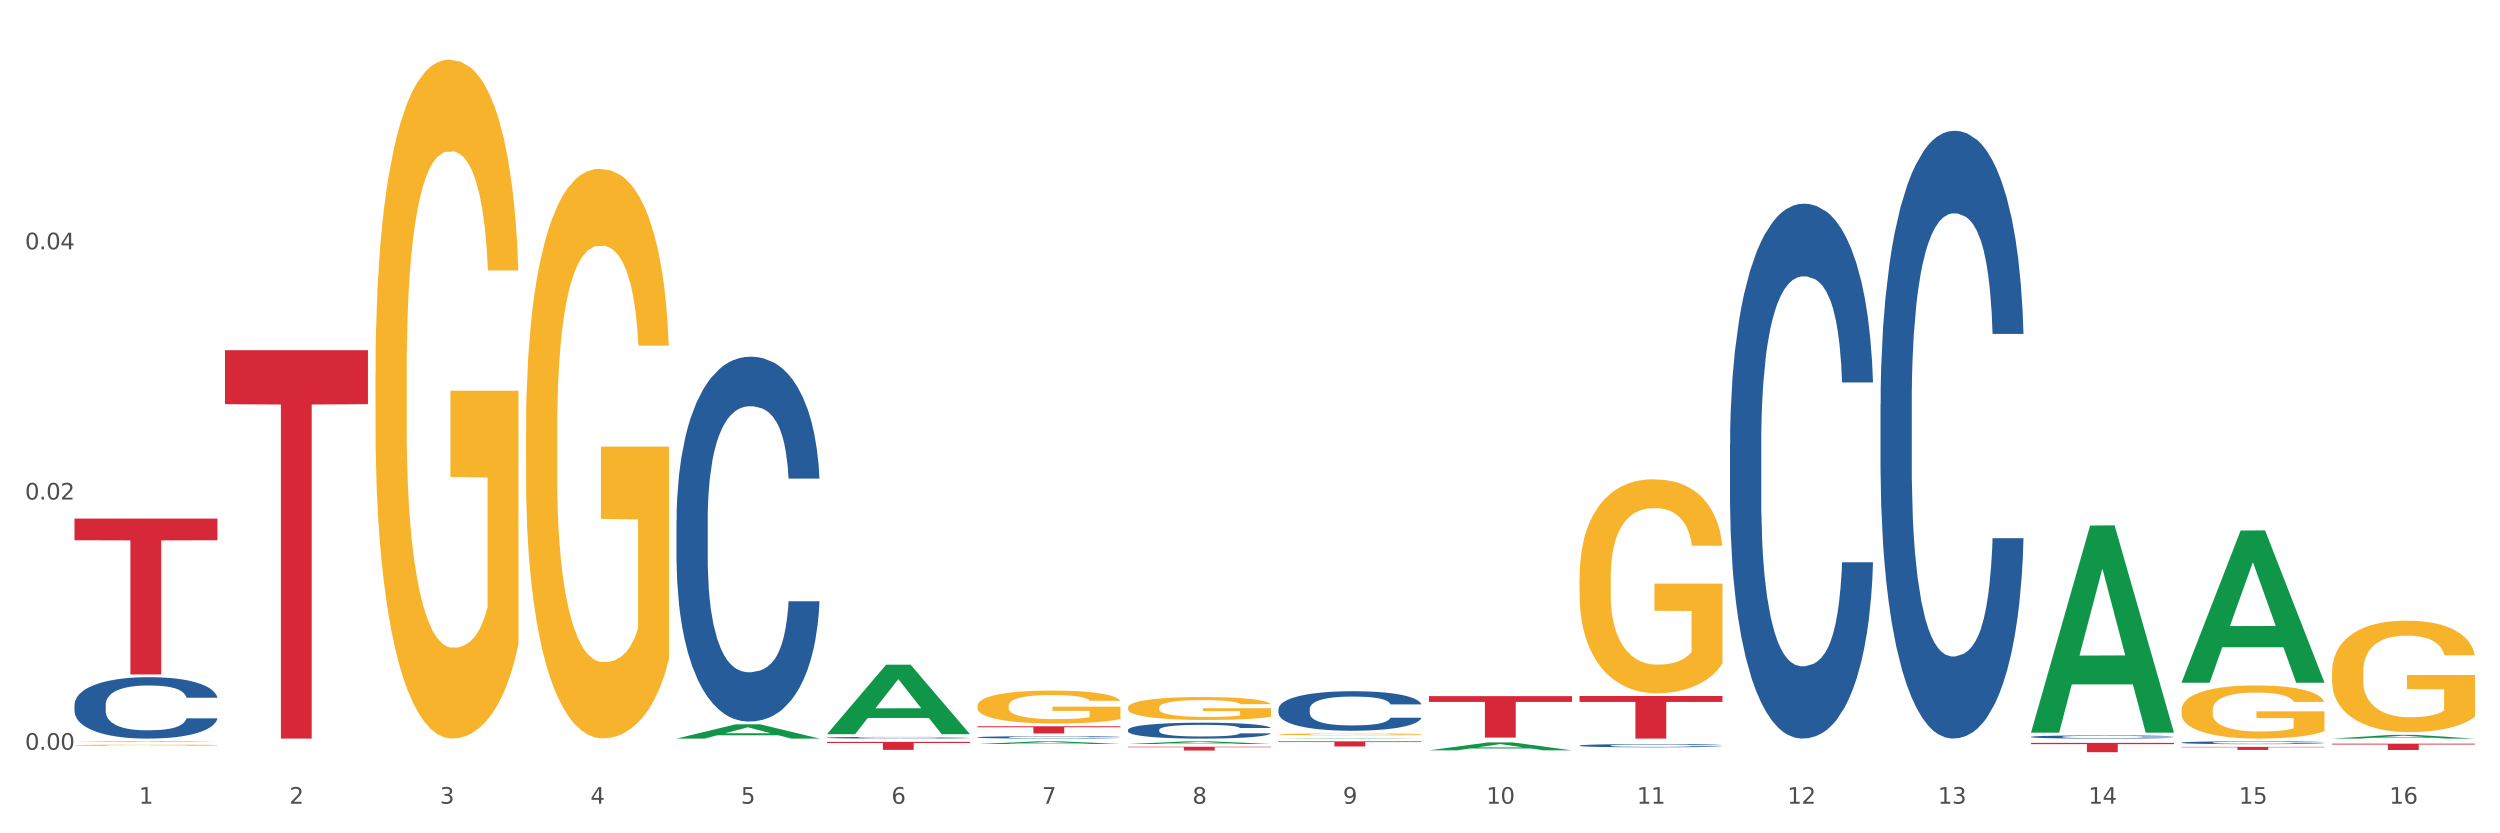 <?xml version="1.0" encoding="utf-8" standalone="no"?>
<!DOCTYPE svg PUBLIC "-//W3C//DTD SVG 1.1//EN"
  "http://www.w3.org/Graphics/SVG/1.1/DTD/svg11.dtd">
<svg xmlns:xlink="http://www.w3.org/1999/xlink" width="1080pt" height="360pt" viewBox="0 0 1080 360" xmlns="http://www.w3.org/2000/svg" version="1.1">
 <rect x="0" y="0" width="1080" height="360" fill="#333333" stroke="none"/>
 <defs>
  <style type="text/css">*{stroke-linejoin: round; stroke-linecap: butt}</style>
 </defs>
 <g id="figure_1">
  <g id="patch_1">
   <path d="M 0 360 
L 1080 360 
L 1080 0 
L 0 0 
z
" style="fill: #ffffff; stroke: #ffffff; stroke-linejoin: miter"/>
  </g>
  <g id="axes_1">
   <g id="matplotlib.axis_1">
    <g id="xtick_1">
     <g id="text_1">
      <!-- 1 -->
      <g style="fill: #4d4d4d" transform="translate(60.004 347.204) scale(0.096 -0.096)">
       <defs>
        <path id="DejaVuSans-31" d="M 794 531 
L 1825 531 
L 1825 4091 
L 703 3866 
L 703 4441 
L 1819 4666 
L 2450 4666 
L 2450 531 
L 3481 531 
L 3481 0 
L 794 0 
L 794 531 
z
" transform="scale(0.016)"/>
       </defs>
       <use xlink:href="#DejaVuSans-31"/>
      </g>
     </g>
    </g>
    <g id="xtick_2">
     <g id="text_2">
      <!-- 2 -->
      <g style="fill: #4d4d4d" transform="translate(125.021 347.204) scale(0.096 -0.096)">
       <defs>
        <path id="DejaVuSans-32" d="M 1228 531 
L 3431 531 
L 3431 0 
L 469 0 
L 469 531 
Q 828 903 1448 1529 
Q 2069 2156 2228 2338 
Q 2531 2678 2651 2914 
Q 2772 3150 2772 3378 
Q 2772 3750 2511 3984 
Q 2250 4219 1831 4219 
Q 1534 4219 1204 4116 
Q 875 4013 500 3803 
L 500 4441 
Q 881 4594 1212 4672 
Q 1544 4750 1819 4750 
Q 2544 4750 2975 4387 
Q 3406 4025 3406 3419 
Q 3406 3131 3298 2873 
Q 3191 2616 2906 2266 
Q 2828 2175 2409 1742 
Q 1991 1309 1228 531 
z
" transform="scale(0.016)"/>
       </defs>
       <use xlink:href="#DejaVuSans-32"/>
      </g>
     </g>
    </g>
    <g id="xtick_3">
     <g id="text_3">
      <!-- 3 -->
      <g style="fill: #4d4d4d" transform="translate(190.039 347.204) scale(0.096 -0.096)">
       <defs>
        <path id="DejaVuSans-33" d="M 2597 2516 
Q 3050 2419 3304 2112 
Q 3559 1806 3559 1356 
Q 3559 666 3084 287 
Q 2609 -91 1734 -91 
Q 1441 -91 1130 -33 
Q 819 25 488 141 
L 488 750 
Q 750 597 1062 519 
Q 1375 441 1716 441 
Q 2309 441 2620 675 
Q 2931 909 2931 1356 
Q 2931 1769 2642 2001 
Q 2353 2234 1838 2234 
L 1294 2234 
L 1294 2753 
L 1863 2753 
Q 2328 2753 2575 2939 
Q 2822 3125 2822 3475 
Q 2822 3834 2567 4026 
Q 2313 4219 1838 4219 
Q 1578 4219 1281 4162 
Q 984 4106 628 3988 
L 628 4550 
Q 988 4650 1302 4700 
Q 1616 4750 1894 4750 
Q 2613 4750 3031 4423 
Q 3450 4097 3450 3541 
Q 3450 3153 3228 2886 
Q 3006 2619 2597 2516 
z
" transform="scale(0.016)"/>
       </defs>
       <use xlink:href="#DejaVuSans-33"/>
      </g>
     </g>
    </g>
    <g id="xtick_4">
     <g id="text_4">
      <!-- 4 -->
      <g style="fill: #4d4d4d" transform="translate(255.056 347.204) scale(0.096 -0.096)">
       <defs>
        <path id="DejaVuSans-34" d="M 2419 4116 
L 825 1625 
L 2419 1625 
L 2419 4116 
z
M 2253 4666 
L 3047 4666 
L 3047 1625 
L 3713 1625 
L 3713 1100 
L 3047 1100 
L 3047 0 
L 2419 0 
L 2419 1100 
L 313 1100 
L 313 1709 
L 2253 4666 
z
" transform="scale(0.016)"/>
       </defs>
       <use xlink:href="#DejaVuSans-34"/>
      </g>
     </g>
    </g>
    <g id="xtick_5">
     <g id="text_5">
      <!-- 5 -->
      <g style="fill: #4d4d4d" transform="translate(320.073 347.204) scale(0.096 -0.096)">
       <defs>
        <path id="DejaVuSans-35" d="M 691 4666 
L 3169 4666 
L 3169 4134 
L 1269 4134 
L 1269 2991 
Q 1406 3038 1543 3061 
Q 1681 3084 1819 3084 
Q 2600 3084 3056 2656 
Q 3513 2228 3513 1497 
Q 3513 744 3044 326 
Q 2575 -91 1722 -91 
Q 1428 -91 1123 -41 
Q 819 9 494 109 
L 494 744 
Q 775 591 1075 516 
Q 1375 441 1709 441 
Q 2250 441 2565 725 
Q 2881 1009 2881 1497 
Q 2881 1984 2565 2268 
Q 2250 2553 1709 2553 
Q 1456 2553 1204 2497 
Q 953 2441 691 2322 
L 691 4666 
z
" transform="scale(0.016)"/>
       </defs>
       <use xlink:href="#DejaVuSans-35"/>
      </g>
     </g>
    </g>
    <g id="xtick_6">
     <g id="text_6">
      <!-- 6 -->
      <g style="fill: #4d4d4d" transform="translate(385.09 347.204) scale(0.096 -0.096)">
       <defs>
        <path id="DejaVuSans-36" d="M 2113 2584 
Q 1688 2584 1439 2293 
Q 1191 2003 1191 1497 
Q 1191 994 1439 701 
Q 1688 409 2113 409 
Q 2538 409 2786 701 
Q 3034 994 3034 1497 
Q 3034 2003 2786 2293 
Q 2538 2584 2113 2584 
z
M 3366 4563 
L 3366 3988 
Q 3128 4100 2886 4159 
Q 2644 4219 2406 4219 
Q 1781 4219 1451 3797 
Q 1122 3375 1075 2522 
Q 1259 2794 1537 2939 
Q 1816 3084 2150 3084 
Q 2853 3084 3261 2657 
Q 3669 2231 3669 1497 
Q 3669 778 3244 343 
Q 2819 -91 2113 -91 
Q 1303 -91 875 529 
Q 447 1150 447 2328 
Q 447 3434 972 4092 
Q 1497 4750 2381 4750 
Q 2619 4750 2861 4703 
Q 3103 4656 3366 4563 
z
" transform="scale(0.016)"/>
       </defs>
       <use xlink:href="#DejaVuSans-36"/>
      </g>
     </g>
    </g>
    <g id="xtick_7">
     <g id="text_7">
      <!-- 7 -->
      <g style="fill: #4d4d4d" transform="translate(450.108 347.204) scale(0.096 -0.096)">
       <defs>
        <path id="DejaVuSans-37" d="M 525 4666 
L 3525 4666 
L 3525 4397 
L 1831 0 
L 1172 0 
L 2766 4134 
L 525 4134 
L 525 4666 
z
" transform="scale(0.016)"/>
       </defs>
       <use xlink:href="#DejaVuSans-37"/>
      </g>
     </g>
    </g>
    <g id="xtick_8">
     <g id="text_8">
      <!-- 8 -->
      <g style="fill: #4d4d4d" transform="translate(515.125 347.204) scale(0.096 -0.096)">
       <defs>
        <path id="DejaVuSans-38" d="M 2034 2216 
Q 1584 2216 1326 1975 
Q 1069 1734 1069 1313 
Q 1069 891 1326 650 
Q 1584 409 2034 409 
Q 2484 409 2743 651 
Q 3003 894 3003 1313 
Q 3003 1734 2745 1975 
Q 2488 2216 2034 2216 
z
M 1403 2484 
Q 997 2584 770 2862 
Q 544 3141 544 3541 
Q 544 4100 942 4425 
Q 1341 4750 2034 4750 
Q 2731 4750 3128 4425 
Q 3525 4100 3525 3541 
Q 3525 3141 3298 2862 
Q 3072 2584 2669 2484 
Q 3125 2378 3379 2068 
Q 3634 1759 3634 1313 
Q 3634 634 3220 271 
Q 2806 -91 2034 -91 
Q 1263 -91 848 271 
Q 434 634 434 1313 
Q 434 1759 690 2068 
Q 947 2378 1403 2484 
z
M 1172 3481 
Q 1172 3119 1398 2916 
Q 1625 2713 2034 2713 
Q 2441 2713 2670 2916 
Q 2900 3119 2900 3481 
Q 2900 3844 2670 4047 
Q 2441 4250 2034 4250 
Q 1625 4250 1398 4047 
Q 1172 3844 1172 3481 
z
" transform="scale(0.016)"/>
       </defs>
       <use xlink:href="#DejaVuSans-38"/>
      </g>
     </g>
    </g>
    <g id="xtick_9">
     <g id="text_9">
      <!-- 9 -->
      <g style="fill: #4d4d4d" transform="translate(580.142 347.204) scale(0.096 -0.096)">
       <defs>
        <path id="DejaVuSans-39" d="M 703 97 
L 703 672 
Q 941 559 1184 500 
Q 1428 441 1663 441 
Q 2288 441 2617 861 
Q 2947 1281 2994 2138 
Q 2813 1869 2534 1725 
Q 2256 1581 1919 1581 
Q 1219 1581 811 2004 
Q 403 2428 403 3163 
Q 403 3881 828 4315 
Q 1253 4750 1959 4750 
Q 2769 4750 3195 4129 
Q 3622 3509 3622 2328 
Q 3622 1225 3098 567 
Q 2575 -91 1691 -91 
Q 1453 -91 1209 -44 
Q 966 3 703 97 
z
M 1959 2075 
Q 2384 2075 2632 2365 
Q 2881 2656 2881 3163 
Q 2881 3666 2632 3958 
Q 2384 4250 1959 4250 
Q 1534 4250 1286 3958 
Q 1038 3666 1038 3163 
Q 1038 2656 1286 2365 
Q 1534 2075 1959 2075 
z
" transform="scale(0.016)"/>
       </defs>
       <use xlink:href="#DejaVuSans-39"/>
      </g>
     </g>
    </g>
    <g id="xtick_10">
     <g id="text_10">
      <!-- 10 -->
      <g style="fill: #4d4d4d" transform="translate(642.105 347.204) scale(0.096 -0.096)">
       <defs>
        <path id="DejaVuSans-30" d="M 2034 4250 
Q 1547 4250 1301 3770 
Q 1056 3291 1056 2328 
Q 1056 1369 1301 889 
Q 1547 409 2034 409 
Q 2525 409 2770 889 
Q 3016 1369 3016 2328 
Q 3016 3291 2770 3770 
Q 2525 4250 2034 4250 
z
M 2034 4750 
Q 2819 4750 3233 4129 
Q 3647 3509 3647 2328 
Q 3647 1150 3233 529 
Q 2819 -91 2034 -91 
Q 1250 -91 836 529 
Q 422 1150 422 2328 
Q 422 3509 836 4129 
Q 1250 4750 2034 4750 
z
" transform="scale(0.016)"/>
       </defs>
       <use xlink:href="#DejaVuSans-31"/>
       <use xlink:href="#DejaVuSans-30" transform="translate(63.623 0)"/>
      </g>
     </g>
    </g>
    <g id="xtick_11">
     <g id="text_11">
      <!-- 11 -->
      <g style="fill: #4d4d4d" transform="translate(707.123 347.204) scale(0.096 -0.096)">
       <use xlink:href="#DejaVuSans-31"/>
       <use xlink:href="#DejaVuSans-31" transform="translate(63.623 0)"/>
      </g>
     </g>
    </g>
    <g id="xtick_12">
     <g id="text_12">
      <!-- 12 -->
      <g style="fill: #4d4d4d" transform="translate(772.14 347.204) scale(0.096 -0.096)">
       <use xlink:href="#DejaVuSans-31"/>
       <use xlink:href="#DejaVuSans-32" transform="translate(63.623 0)"/>
      </g>
     </g>
    </g>
    <g id="xtick_13">
     <g id="text_13">
      <!-- 13 -->
      <g style="fill: #4d4d4d" transform="translate(837.157 347.204) scale(0.096 -0.096)">
       <use xlink:href="#DejaVuSans-31"/>
       <use xlink:href="#DejaVuSans-33" transform="translate(63.623 0)"/>
      </g>
     </g>
    </g>
    <g id="xtick_14">
     <g id="text_14">
      <!-- 14 -->
      <g style="fill: #4d4d4d" transform="translate(902.174 347.204) scale(0.096 -0.096)">
       <use xlink:href="#DejaVuSans-31"/>
       <use xlink:href="#DejaVuSans-34" transform="translate(63.623 0)"/>
      </g>
     </g>
    </g>
    <g id="xtick_15">
     <g id="text_15">
      <!-- 15 -->
      <g style="fill: #4d4d4d" transform="translate(967.192 347.204) scale(0.096 -0.096)">
       <use xlink:href="#DejaVuSans-31"/>
       <use xlink:href="#DejaVuSans-35" transform="translate(63.623 0)"/>
      </g>
     </g>
    </g>
    <g id="xtick_16">
     <g id="text_16">
      <!-- 16 -->
      <g style="fill: #4d4d4d" transform="translate(1032.209 347.204) scale(0.096 -0.096)">
       <use xlink:href="#DejaVuSans-31"/>
       <use xlink:href="#DejaVuSans-36" transform="translate(63.623 0)"/>
      </g>
     </g>
    </g>
    <g id="xtick_17"/>
    <g id="xtick_18"/>
    <g id="xtick_19"/>
    <g id="xtick_20"/>
    <g id="xtick_21"/>
    <g id="xtick_22"/>
    <g id="xtick_23"/>
    <g id="xtick_24"/>
    <g id="xtick_25"/>
    <g id="xtick_26"/>
    <g id="xtick_27"/>
    <g id="xtick_28"/>
    <g id="xtick_29"/>
    <g id="xtick_30"/>
    <g id="xtick_31"/>
   </g>
   <g id="matplotlib.axis_2">
    <g id="ytick_1">
     <g id="text_17">
      <!-- 0.00 -->
      <g style="fill: #4d4d4d" transform="translate(10.8 323.898) scale(0.096 -0.096)">
       <defs>
        <path id="DejaVuSans-2e" d="M 684 794 
L 1344 794 
L 1344 0 
L 684 0 
L 684 794 
z
" transform="scale(0.016)"/>
       </defs>
       <use xlink:href="#DejaVuSans-30"/>
       <use xlink:href="#DejaVuSans-2e" transform="translate(63.623 0)"/>
       <use xlink:href="#DejaVuSans-30" transform="translate(95.41 0)"/>
       <use xlink:href="#DejaVuSans-30" transform="translate(159.033 0)"/>
      </g>
     </g>
    </g>
    <g id="ytick_2">
     <g id="text_18">
      <!-- 0.02 -->
      <g style="fill: #4d4d4d" transform="translate(10.8 215.799) scale(0.096 -0.096)">
       <use xlink:href="#DejaVuSans-30"/>
       <use xlink:href="#DejaVuSans-2e" transform="translate(63.623 0)"/>
       <use xlink:href="#DejaVuSans-30" transform="translate(95.41 0)"/>
       <use xlink:href="#DejaVuSans-32" transform="translate(159.033 0)"/>
      </g>
     </g>
    </g>
    <g id="ytick_3">
     <g id="text_19">
      <!-- 0.04 -->
      <g style="fill: #4d4d4d" transform="translate(10.8 107.7) scale(0.096 -0.096)">
       <use xlink:href="#DejaVuSans-30"/>
       <use xlink:href="#DejaVuSans-2e" transform="translate(63.623 0)"/>
       <use xlink:href="#DejaVuSans-30" transform="translate(95.41 0)"/>
       <use xlink:href="#DejaVuSans-34" transform="translate(159.033 0)"/>
      </g>
     </g>
    </g>
    <g id="ytick_4"/>
    <g id="ytick_5"/>
    <g id="ytick_6"/>
   </g>
   <g id="PolyCollection_1">
    <path d="M 32.175 320.517 
L 32.239 320.517 
L 57.709 320.251 
L 68.28 320.25 
L 93.941 320.517 
L 81.715 320.517 
L 76.176 320.455 
L 49.877 320.455 
L 49.686 320.456 
L 44.337 320.517 
L 32.175 320.517 
L 32.175 320.517 
L 53.188 320.418 
L 72.864 320.418 
L 63.122 320.307 
L 62.995 320.307 
L 62.867 320.307 
L 53.125 320.418 
L 53.188 320.418 
L 32.175 320.517 
z
" clip-path="url(#pca5e4c4978)" style="fill: #109648"/>
    <path d="M 32.175 321.954 
L 32.248 321.954 
L 32.248 321.935 
L 32.394 321.919 
L 33.123 321.881 
L 34.217 321.849 
L 35.019 321.832 
L 35.821 321.819 
L 36.769 321.805 
L 37.936 321.79 
L 40.051 321.769 
L 41.363 321.759 
L 42.968 321.747 
L 45.885 321.731 
L 47.999 321.722 
L 50.187 321.714 
L 53.76 321.705 
L 56.094 321.701 
L 58.573 321.698 
L 61.563 321.696 
L 63.824 321.695 
L 68.783 321.697 
L 73.012 321.701 
L 75.054 321.705 
L 77.679 321.711 
L 79.065 321.715 
L 81.326 321.723 
L 83.659 321.734 
L 85.263 321.743 
L 87.67 321.761 
L 89.493 321.778 
L 91.17 321.8 
L 92.045 321.814 
L 92.702 321.828 
L 93.285 321.844 
L 93.868 321.869 
L 80.742 321.869 
L 80.232 321.851 
L 79.43 321.834 
L 78.263 321.818 
L 77.242 321.808 
L 75.492 321.795 
L 73.887 321.787 
L 72.21 321.781 
L 70.168 321.776 
L 68.564 321.773 
L 66.303 321.771 
L 61.855 321.772 
L 58.865 321.776 
L 56.823 321.781 
L 55.511 321.785 
L 54.344 321.79 
L 53.031 321.798 
L 51.5 321.808 
L 50.406 321.818 
L 49.312 321.83 
L 48.437 321.843 
L 47.635 321.857 
L 46.979 321.872 
L 46.468 321.888 
L 46.031 321.908 
L 45.666 321.94 
L 45.666 322.01 
L 45.812 322.026 
L 46.176 322.047 
L 46.614 322.063 
L 47.343 322.082 
L 47.999 322.094 
L 49.239 322.113 
L 50.625 322.128 
L 51.719 322.138 
L 52.812 322.146 
L 54.708 322.157 
L 56.823 322.167 
L 58.646 322.172 
L 61.126 322.177 
L 62.803 322.179 
L 64.261 322.18 
L 67.835 322.18 
L 70.387 322.179 
L 73.231 322.175 
L 75.419 322.171 
L 77.242 322.165 
L 79.284 322.156 
L 80.596 322.147 
L 80.596 322.04 
L 64.553 322.04 
L 64.553 321.969 
L 93.941 321.969 
L 93.941 322.177 
L 92.702 322.188 
L 91.316 322.198 
L 89.858 322.207 
L 87.67 322.217 
L 85.045 322.228 
L 82.711 322.235 
L 80.232 322.241 
L 77.315 322.246 
L 73.523 322.252 
L 71.189 322.254 
L 68.272 322.255 
L 64.845 322.256 
L 61.855 322.255 
L 58.938 322.252 
L 55.875 322.247 
L 52.885 322.241 
L 50.625 322.234 
L 48.364 322.226 
L 45.958 322.215 
L 44.062 322.205 
L 42.603 322.196 
L 40.999 322.184 
L 39.249 322.169 
L 37.936 322.155 
L 36.769 322.14 
L 35.529 322.122 
L 34.654 322.106 
L 33.779 322.086 
L 33.269 322.071 
L 32.685 322.048 
L 32.248 322.016 
L 32.175 321.954 
z
" clip-path="url(#pca5e4c4978)" style="fill: #f7b32b"/>
    <path d="M 682.347 300.666 
L 744.114 300.666 
L 744.114 303.224 
L 719.817 303.241 
L 719.817 319.072 
L 706.498 319.072 
L 706.498 303.241 
L 682.347 303.224 
L 682.347 300.683 
L 682.347 300.666 
z
" clip-path="url(#pca5e4c4978)" style="fill: #d62839"/>
    <path d="M 617.33 300.737 
L 679.097 300.737 
L 679.097 303.226 
L 654.8 303.242 
L 654.8 318.646 
L 641.481 318.646 
L 641.481 303.242 
L 617.33 303.226 
L 617.33 300.754 
L 617.33 300.737 
z
" clip-path="url(#pca5e4c4978)" style="fill: #d62839"/>
    <path d="M 552.313 320.25 
L 614.079 320.25 
L 614.079 320.561 
L 589.783 320.563 
L 589.783 322.486 
L 576.463 322.486 
L 576.463 320.563 
L 552.313 320.561 
L 552.313 320.252 
L 552.313 320.25 
z
" clip-path="url(#pca5e4c4978)" style="fill: #d62839"/>
    <path d="M 487.296 322.594 
L 549.062 322.594 
L 549.062 322.821 
L 524.765 322.822 
L 524.765 324.228 
L 511.446 324.228 
L 511.446 322.822 
L 487.296 322.821 
L 487.296 322.595 
L 487.296 322.594 
z
" clip-path="url(#pca5e4c4978)" style="fill: #d62839"/>
    <path d="M 422.278 313.742 
L 484.045 313.742 
L 484.045 314.176 
L 459.748 314.179 
L 459.748 316.865 
L 446.429 316.865 
L 446.429 314.179 
L 422.278 314.176 
L 422.278 313.745 
L 422.278 313.742 
z
" clip-path="url(#pca5e4c4978)" style="fill: #d62839"/>
    <path d="M 357.261 320.481 
L 419.028 320.481 
L 419.028 320.962 
L 394.731 320.965 
L 394.731 323.941 
L 381.412 323.941 
L 381.412 320.965 
L 357.261 320.962 
L 357.261 320.484 
L 357.261 320.481 
z
" clip-path="url(#pca5e4c4978)" style="fill: #d62839"/>
    <path d="M 97.192 151.277 
L 158.959 151.277 
L 158.959 174.595 
L 134.662 174.753 
L 134.662 319.072 
L 121.343 319.072 
L 121.343 174.753 
L 97.192 174.595 
L 97.192 151.435 
L 97.192 151.277 
z
" clip-path="url(#pca5e4c4978)" style="fill: #d62839"/>
    <path d="M 32.175 224.023 
L 93.941 224.023 
L 93.941 233.381 
L 69.645 233.444 
L 69.645 291.359 
L 56.325 291.359 
L 56.325 233.444 
L 32.175 233.381 
L 32.175 224.087 
L 32.175 224.023 
z
" clip-path="url(#pca5e4c4978)" style="fill: #d62839"/>
    <path d="M 32.175 304.46 
L 32.248 304.436 
L 32.248 303.757 
L 32.467 302.836 
L 33.27 301.14 
L 34.292 299.856 
L 36.045 298.353 
L 36.994 297.723 
L 38.235 297.02 
L 40.79 295.882 
L 43.711 294.912 
L 45.755 294.379 
L 47.288 294.04 
L 50.72 293.434 
L 52.691 293.167 
L 54.735 292.949 
L 56.487 292.804 
L 59.408 292.634 
L 61.744 292.562 
L 64.445 292.537 
L 66.709 292.562 
L 69.702 292.659 
L 74.083 292.949 
L 75.762 293.119 
L 78.025 293.41 
L 80.362 293.798 
L 82.26 294.185 
L 84.45 294.743 
L 86.713 295.47 
L 88.904 296.39 
L 90.437 297.239 
L 91.678 298.135 
L 92.773 299.226 
L 93.576 300.413 
L 93.941 301.407 
L 80.581 301.407 
L 80.216 300.51 
L 79.485 299.541 
L 78.755 298.886 
L 77.952 298.353 
L 76.711 297.747 
L 75.616 297.36 
L 73.791 296.899 
L 72.111 296.609 
L 70.724 296.439 
L 69.045 296.294 
L 65.468 296.148 
L 62.912 296.148 
L 61.306 296.197 
L 59.335 296.318 
L 57.655 296.487 
L 55.684 296.778 
L 54.151 297.093 
L 52.618 297.505 
L 51.742 297.796 
L 50.427 298.329 
L 49.551 298.765 
L 48.383 299.516 
L 47.726 300.05 
L 46.558 301.431 
L 46.047 302.449 
L 45.828 303.151 
L 45.682 303.927 
L 45.682 307.707 
L 46.12 309.403 
L 46.485 310.13 
L 47.069 310.954 
L 48.164 312.021 
L 49.77 313.063 
L 51.45 313.814 
L 52.837 314.274 
L 54.151 314.614 
L 55.465 314.88 
L 57.071 315.122 
L 58.386 315.268 
L 60.357 315.413 
L 62.693 315.486 
L 64.518 315.486 
L 68.242 315.365 
L 69.921 315.244 
L 71.527 315.074 
L 73.28 314.807 
L 74.667 314.517 
L 75.47 314.299 
L 76.784 313.838 
L 77.806 313.353 
L 78.682 312.796 
L 79.266 312.311 
L 79.923 311.584 
L 80.435 310.761 
L 80.581 310.324 
L 93.941 310.324 
L 93.649 311.197 
L 93.138 312.045 
L 92.116 313.184 
L 91.313 313.838 
L 90.072 314.638 
L 88.758 315.316 
L 86.932 316.068 
L 85.253 316.625 
L 83.501 317.11 
L 81.603 317.546 
L 78.171 318.152 
L 76.93 318.321 
L 74.302 318.612 
L 72.257 318.782 
L 69.264 318.951 
L 66.198 319.048 
L 62.985 319.072 
L 60.138 319.024 
L 56.998 318.879 
L 55.027 318.733 
L 52.837 318.515 
L 50.281 318.176 
L 47.872 317.764 
L 45.609 317.279 
L 43.492 316.722 
L 41.52 316.092 
L 38.965 315.05 
L 37.067 314.032 
L 35.679 313.087 
L 34.73 312.287 
L 33.781 311.269 
L 33.27 310.567 
L 32.467 308.87 
L 32.175 307.295 
L 32.175 304.46 
z
" clip-path="url(#pca5e4c4978)" style="fill: #255c99"/>
    <path d="M 292.244 224.908 
L 292.317 224.765 
L 292.317 220.734 
L 292.536 215.263 
L 293.339 205.186 
L 294.361 197.557 
L 296.113 188.631 
L 297.063 184.888 
L 298.304 180.713 
L 300.859 173.947 
L 303.78 168.189 
L 305.824 165.022 
L 307.357 163.007 
L 310.788 159.408 
L 312.76 157.824 
L 314.804 156.529 
L 316.556 155.665 
L 319.477 154.657 
L 321.813 154.225 
L 324.514 154.081 
L 326.778 154.225 
L 329.771 154.801 
L 334.152 156.529 
L 335.831 157.536 
L 338.094 159.264 
L 340.431 161.567 
L 342.329 163.87 
L 344.519 167.181 
L 346.782 171.5 
L 348.973 176.971 
L 350.506 182.009 
L 351.747 187.336 
L 352.842 193.814 
L 353.645 200.868 
L 354.01 206.77 
L 340.65 206.77 
L 340.284 201.443 
L 339.554 195.685 
L 338.824 191.798 
L 338.021 188.631 
L 336.78 185.032 
L 335.685 182.729 
L 333.86 179.994 
L 332.18 178.266 
L 330.793 177.258 
L 329.114 176.395 
L 325.536 175.531 
L 322.981 175.531 
L 321.375 175.819 
L 319.404 176.539 
L 317.724 177.546 
L 315.753 179.274 
L 314.22 181.145 
L 312.687 183.593 
L 311.811 185.32 
L 310.496 188.487 
L 309.62 191.078 
L 308.452 195.541 
L 307.795 198.708 
L 306.627 206.914 
L 306.116 212.96 
L 305.897 217.135 
L 305.751 221.741 
L 305.751 244.199 
L 306.189 254.276 
L 306.554 258.595 
L 307.138 263.489 
L 308.233 269.823 
L 309.839 276.013 
L 311.519 280.476 
L 312.906 283.211 
L 314.22 285.227 
L 315.534 286.81 
L 317.14 288.25 
L 318.455 289.114 
L 320.426 289.977 
L 322.762 290.409 
L 324.587 290.409 
L 328.311 289.689 
L 329.99 288.97 
L 331.596 287.962 
L 333.349 286.378 
L 334.736 284.651 
L 335.539 283.355 
L 336.853 280.62 
L 337.875 277.741 
L 338.751 274.43 
L 339.335 271.551 
L 339.992 267.232 
L 340.504 262.337 
L 340.65 259.746 
L 354.01 259.746 
L 353.718 264.929 
L 353.207 269.967 
L 352.185 276.733 
L 351.382 280.62 
L 350.141 285.371 
L 348.827 289.401 
L 347.001 293.864 
L 345.322 297.175 
L 343.57 300.054 
L 341.672 302.646 
L 338.24 306.245 
L 336.999 307.252 
L 334.371 308.98 
L 332.326 309.987 
L 329.333 310.995 
L 326.267 311.571 
L 323.054 311.715 
L 320.207 311.427 
L 317.067 310.563 
L 315.096 309.7 
L 312.906 308.404 
L 310.35 306.388 
L 307.941 303.941 
L 305.678 301.062 
L 303.561 297.751 
L 301.589 294.008 
L 299.034 287.818 
L 297.136 281.772 
L 295.748 276.157 
L 294.799 271.407 
L 293.85 265.361 
L 293.339 261.186 
L 292.536 251.109 
L 292.244 241.752 
L 292.244 224.908 
z
" clip-path="url(#pca5e4c4978)" style="fill: #255c99"/>
    <path d="M 357.261 318.673 
L 357.334 318.673 
L 357.334 318.654 
L 357.553 318.629 
L 358.356 318.583 
L 359.378 318.547 
L 361.131 318.506 
L 362.08 318.489 
L 363.321 318.47 
L 365.876 318.439 
L 368.797 318.412 
L 370.841 318.398 
L 372.374 318.389 
L 375.806 318.372 
L 377.777 318.365 
L 379.821 318.359 
L 381.574 318.355 
L 384.494 318.35 
L 386.83 318.348 
L 389.532 318.348 
L 391.795 318.348 
L 394.788 318.351 
L 399.169 318.359 
L 400.848 318.363 
L 403.111 318.371 
L 405.448 318.382 
L 407.346 318.393 
L 409.536 318.408 
L 411.8 318.428 
L 413.99 318.453 
L 415.523 318.476 
L 416.764 318.5 
L 417.859 318.53 
L 418.663 318.563 
L 419.028 318.59 
L 405.667 318.59 
L 405.302 318.565 
L 404.572 318.539 
L 403.842 318.521 
L 403.038 318.506 
L 401.797 318.49 
L 400.702 318.479 
L 398.877 318.467 
L 397.198 318.459 
L 395.81 318.454 
L 394.131 318.45 
L 390.554 318.446 
L 387.998 318.446 
L 386.392 318.448 
L 384.421 318.451 
L 382.742 318.455 
L 380.77 318.463 
L 379.237 318.472 
L 377.704 318.483 
L 376.828 318.491 
L 375.514 318.506 
L 374.638 318.518 
L 373.469 318.538 
L 372.812 318.553 
L 371.644 318.591 
L 371.133 318.618 
L 370.914 318.637 
L 370.768 318.659 
L 370.768 318.762 
L 371.206 318.808 
L 371.571 318.828 
L 372.155 318.851 
L 373.25 318.88 
L 374.857 318.908 
L 376.536 318.929 
L 377.923 318.941 
L 379.237 318.951 
L 380.551 318.958 
L 382.158 318.964 
L 383.472 318.968 
L 385.443 318.972 
L 387.779 318.974 
L 389.605 318.974 
L 393.328 318.971 
L 395.007 318.968 
L 396.614 318.963 
L 398.366 318.956 
L 399.753 318.948 
L 400.556 318.942 
L 401.87 318.929 
L 402.892 318.916 
L 403.769 318.901 
L 404.353 318.888 
L 405.01 318.868 
L 405.521 318.845 
L 405.667 318.833 
L 419.028 318.833 
L 418.736 318.857 
L 418.224 318.88 
L 417.202 318.912 
L 416.399 318.929 
L 415.158 318.951 
L 413.844 318.97 
L 412.019 318.99 
L 410.339 319.006 
L 408.587 319.019 
L 406.689 319.031 
L 403.257 319.047 
L 402.016 319.052 
L 399.388 319.06 
L 397.344 319.064 
L 394.35 319.069 
L 391.284 319.072 
L 388.071 319.072 
L 385.224 319.071 
L 382.085 319.067 
L 380.113 319.063 
L 377.923 319.057 
L 375.368 319.048 
L 372.958 319.037 
L 370.695 319.023 
L 368.578 319.008 
L 366.606 318.991 
L 364.051 318.962 
L 362.153 318.935 
L 360.766 318.909 
L 359.817 318.887 
L 358.867 318.859 
L 358.356 318.84 
L 357.553 318.794 
L 357.261 318.751 
L 357.261 318.673 
z
" clip-path="url(#pca5e4c4978)" style="fill: #255c99"/>
    <path d="M 422.278 318.506 
L 422.351 318.505 
L 422.351 318.478 
L 422.57 318.443 
L 423.374 318.377 
L 424.396 318.327 
L 426.148 318.269 
L 427.097 318.244 
L 428.338 318.217 
L 430.894 318.173 
L 433.814 318.135 
L 435.858 318.115 
L 437.391 318.102 
L 440.823 318.078 
L 442.794 318.068 
L 444.839 318.059 
L 446.591 318.054 
L 449.511 318.047 
L 451.847 318.044 
L 454.549 318.043 
L 456.812 318.044 
L 459.806 318.048 
L 464.186 318.059 
L 465.865 318.066 
L 468.129 318.077 
L 470.465 318.092 
L 472.363 318.107 
L 474.554 318.129 
L 476.817 318.157 
L 479.007 318.193 
L 480.54 318.226 
L 481.782 318.26 
L 482.877 318.303 
L 483.68 318.349 
L 484.045 318.387 
L 470.684 318.387 
L 470.319 318.352 
L 469.589 318.315 
L 468.859 318.289 
L 468.056 318.269 
L 466.814 318.245 
L 465.719 318.23 
L 463.894 318.212 
L 462.215 318.201 
L 460.828 318.195 
L 459.148 318.189 
L 455.571 318.183 
L 453.016 318.183 
L 451.409 318.185 
L 449.438 318.19 
L 447.759 318.196 
L 445.788 318.208 
L 444.254 318.22 
L 442.721 318.236 
L 441.845 318.247 
L 440.531 318.268 
L 439.655 318.285 
L 438.487 318.314 
L 437.83 318.335 
L 436.661 318.388 
L 436.15 318.428 
L 435.931 318.455 
L 435.785 318.485 
L 435.785 318.632 
L 436.223 318.697 
L 436.588 318.726 
L 437.172 318.758 
L 438.268 318.799 
L 439.874 318.839 
L 441.553 318.868 
L 442.94 318.886 
L 444.254 318.899 
L 445.569 318.91 
L 447.175 318.919 
L 448.489 318.925 
L 450.46 318.93 
L 452.797 318.933 
L 454.622 318.933 
L 458.345 318.929 
L 460.025 318.924 
L 461.631 318.917 
L 463.383 318.907 
L 464.77 318.896 
L 465.573 318.887 
L 466.887 318.869 
L 467.91 318.851 
L 468.786 318.829 
L 469.37 318.81 
L 470.027 318.782 
L 470.538 318.75 
L 470.684 318.733 
L 484.045 318.733 
L 483.753 318.767 
L 483.242 318.8 
L 482.22 318.844 
L 481.416 318.869 
L 480.175 318.9 
L 478.861 318.927 
L 477.036 318.956 
L 475.357 318.977 
L 473.604 318.996 
L 471.706 319.013 
L 468.275 319.037 
L 467.034 319.043 
L 464.405 319.055 
L 462.361 319.061 
L 459.367 319.068 
L 456.301 319.071 
L 453.089 319.072 
L 450.241 319.07 
L 447.102 319.065 
L 445.131 319.059 
L 442.94 319.051 
L 440.385 319.038 
L 437.976 319.022 
L 435.712 319.003 
L 433.595 318.981 
L 431.624 318.957 
L 429.068 318.916 
L 427.17 318.877 
L 425.783 318.84 
L 424.834 318.809 
L 423.885 318.77 
L 423.374 318.742 
L 422.57 318.677 
L 422.278 318.616 
L 422.278 318.506 
z
" clip-path="url(#pca5e4c4978)" style="fill: #255c99"/>
    <path d="M 942.416 322.654 
L 1004.183 322.654 
L 1004.183 322.837 
L 979.886 322.838 
L 979.886 323.97 
L 966.567 323.97 
L 966.567 322.838 
L 942.416 322.837 
L 942.416 322.655 
L 942.416 322.654 
z
" clip-path="url(#pca5e4c4978)" style="fill: #d62839"/>
    <path d="M 487.296 315.291 
L 487.369 315.285 
L 487.369 315.109 
L 487.588 314.871 
L 488.391 314.432 
L 489.413 314.099 
L 491.165 313.71 
L 492.114 313.547 
L 493.356 313.366 
L 495.911 313.071 
L 498.831 312.82 
L 500.876 312.682 
L 502.409 312.594 
L 505.84 312.437 
L 507.811 312.368 
L 509.856 312.312 
L 511.608 312.274 
L 514.528 312.23 
L 516.865 312.212 
L 519.566 312.205 
L 521.829 312.212 
L 524.823 312.237 
L 529.203 312.312 
L 530.883 312.356 
L 533.146 312.431 
L 535.482 312.531 
L 537.38 312.632 
L 539.571 312.776 
L 541.834 312.964 
L 544.024 313.202 
L 545.558 313.422 
L 546.799 313.654 
L 547.894 313.936 
L 548.697 314.243 
L 549.062 314.501 
L 535.701 314.501 
L 535.336 314.269 
L 534.606 314.018 
L 533.876 313.848 
L 533.073 313.71 
L 531.832 313.554 
L 530.737 313.453 
L 528.911 313.334 
L 527.232 313.259 
L 525.845 313.215 
L 524.166 313.177 
L 520.588 313.14 
L 518.033 313.14 
L 516.427 313.152 
L 514.455 313.184 
L 512.776 313.228 
L 510.805 313.303 
L 509.272 313.384 
L 507.738 313.491 
L 506.862 313.566 
L 505.548 313.704 
L 504.672 313.817 
L 503.504 314.011 
L 502.847 314.149 
L 501.679 314.507 
L 501.168 314.77 
L 500.949 314.952 
L 500.803 315.153 
L 500.803 316.131 
L 501.241 316.57 
L 501.606 316.758 
L 502.19 316.971 
L 503.285 317.247 
L 504.891 317.517 
L 506.57 317.712 
L 507.957 317.831 
L 509.272 317.918 
L 510.586 317.987 
L 512.192 318.05 
L 513.506 318.088 
L 515.478 318.125 
L 517.814 318.144 
L 519.639 318.144 
L 523.363 318.113 
L 525.042 318.082 
L 526.648 318.038 
L 528.4 317.969 
L 529.787 317.893 
L 530.591 317.837 
L 531.905 317.718 
L 532.927 317.592 
L 533.803 317.448 
L 534.387 317.323 
L 535.044 317.135 
L 535.555 316.921 
L 535.701 316.808 
L 549.062 316.808 
L 548.77 317.034 
L 548.259 317.254 
L 547.237 317.548 
L 546.434 317.718 
L 545.193 317.925 
L 543.878 318.1 
L 542.053 318.295 
L 540.374 318.439 
L 538.622 318.564 
L 536.723 318.677 
L 533.292 318.834 
L 532.051 318.878 
L 529.422 318.953 
L 527.378 318.997 
L 524.385 319.041 
L 521.318 319.066 
L 518.106 319.072 
L 515.258 319.06 
L 512.119 319.022 
L 510.148 318.985 
L 507.957 318.928 
L 505.402 318.84 
L 502.993 318.734 
L 500.73 318.608 
L 498.612 318.464 
L 496.641 318.301 
L 494.086 318.031 
L 492.187 317.768 
L 490.8 317.523 
L 489.851 317.316 
L 488.902 317.053 
L 488.391 316.871 
L 487.588 316.432 
L 487.296 316.025 
L 487.296 315.291 
z
" clip-path="url(#pca5e4c4978)" style="fill: #255c99"/>
    <path d="M 682.347 322.07 
L 682.42 322.068 
L 682.42 322.033 
L 682.639 321.984 
L 683.443 321.895 
L 684.465 321.827 
L 686.217 321.748 
L 687.166 321.715 
L 688.407 321.678 
L 690.963 321.618 
L 693.883 321.567 
L 695.927 321.539 
L 697.46 321.521 
L 700.892 321.489 
L 702.863 321.475 
L 704.907 321.464 
L 706.66 321.456 
L 709.58 321.447 
L 711.916 321.443 
L 714.618 321.442 
L 716.881 321.443 
L 719.875 321.448 
L 724.255 321.464 
L 725.934 321.472 
L 728.198 321.488 
L 730.534 321.508 
L 732.432 321.529 
L 734.623 321.558 
L 736.886 321.596 
L 739.076 321.645 
L 740.609 321.689 
L 741.85 321.737 
L 742.946 321.794 
L 743.749 321.857 
L 744.114 321.909 
L 730.753 321.909 
L 730.388 321.862 
L 729.658 321.811 
L 728.928 321.776 
L 728.125 321.748 
L 726.883 321.716 
L 725.788 321.696 
L 723.963 321.672 
L 722.284 321.656 
L 720.897 321.647 
L 719.217 321.64 
L 715.64 321.632 
L 713.085 321.632 
L 711.478 321.635 
L 709.507 321.641 
L 707.828 321.65 
L 705.857 321.665 
L 704.323 321.682 
L 702.79 321.703 
L 701.914 321.719 
L 700.6 321.747 
L 699.724 321.77 
L 698.556 321.809 
L 697.899 321.837 
L 696.73 321.91 
L 696.219 321.964 
L 696 322.001 
L 695.854 322.042 
L 695.854 322.241 
L 696.292 322.33 
L 696.657 322.368 
L 697.241 322.412 
L 698.337 322.468 
L 699.943 322.523 
L 701.622 322.562 
L 703.009 322.586 
L 704.323 322.604 
L 705.638 322.618 
L 707.244 322.631 
L 708.558 322.639 
L 710.529 322.646 
L 712.866 322.65 
L 714.691 322.65 
L 718.414 322.644 
L 720.094 322.637 
L 721.7 322.629 
L 723.452 322.614 
L 724.839 322.599 
L 725.642 322.588 
L 726.956 322.563 
L 727.979 322.538 
L 728.855 322.509 
L 729.439 322.483 
L 730.096 322.445 
L 730.607 322.401 
L 730.753 322.378 
L 744.114 322.378 
L 743.822 322.424 
L 743.311 322.469 
L 742.289 322.529 
L 741.485 322.563 
L 740.244 322.606 
L 738.93 322.641 
L 737.105 322.681 
L 735.426 322.71 
L 733.673 322.736 
L 731.775 322.759 
L 728.344 322.791 
L 727.102 322.799 
L 724.474 322.815 
L 722.43 322.824 
L 719.436 322.833 
L 716.37 322.838 
L 713.158 322.839 
L 710.31 322.836 
L 707.171 322.829 
L 705.2 322.821 
L 703.009 322.81 
L 700.454 322.792 
L 698.045 322.77 
L 695.781 322.745 
L 693.664 322.715 
L 691.693 322.682 
L 689.137 322.627 
L 687.239 322.574 
L 685.852 322.524 
L 684.903 322.482 
L 683.954 322.428 
L 683.443 322.391 
L 682.639 322.302 
L 682.347 322.219 
L 682.347 322.07 
z
" clip-path="url(#pca5e4c4978)" style="fill: #255c99"/>
    <path d="M 747.365 191.818 
L 747.438 191.607 
L 747.438 185.698 
L 747.657 177.679 
L 748.46 162.906 
L 749.482 151.721 
L 751.234 138.637 
L 752.183 133.15 
L 753.424 127.03 
L 755.98 117.111 
L 758.9 108.67 
L 760.944 104.027 
L 762.478 101.073 
L 765.909 95.797 
L 767.88 93.475 
L 769.925 91.576 
L 771.677 90.31 
L 774.597 88.833 
L 776.934 88.2 
L 779.635 87.989 
L 781.898 88.2 
L 784.892 89.044 
L 789.272 91.576 
L 790.952 93.053 
L 793.215 95.586 
L 795.551 98.962 
L 797.449 102.339 
L 799.64 107.193 
L 801.903 113.524 
L 804.093 121.543 
L 805.627 128.929 
L 806.868 136.738 
L 807.963 146.234 
L 808.766 156.575 
L 809.131 165.228 
L 795.77 165.228 
L 795.405 157.419 
L 794.675 148.978 
L 793.945 143.28 
L 793.142 138.637 
L 791.901 133.361 
L 790.806 129.985 
L 788.98 125.975 
L 787.301 123.443 
L 785.914 121.965 
L 784.235 120.699 
L 780.657 119.433 
L 778.102 119.433 
L 776.496 119.855 
L 774.524 120.91 
L 772.845 122.387 
L 770.874 124.92 
L 769.341 127.663 
L 767.807 131.251 
L 766.931 133.783 
L 765.617 138.426 
L 764.741 142.225 
L 763.573 148.767 
L 762.916 153.41 
L 761.748 165.439 
L 761.237 174.302 
L 761.018 180.422 
L 760.871 187.175 
L 760.871 220.097 
L 761.31 234.869 
L 761.675 241.2 
L 762.259 248.376 
L 763.354 257.661 
L 764.96 266.736 
L 766.639 273.278 
L 768.026 277.287 
L 769.341 280.242 
L 770.655 282.563 
L 772.261 284.674 
L 773.575 285.94 
L 775.546 287.206 
L 777.883 287.839 
L 779.708 287.839 
L 783.432 286.784 
L 785.111 285.729 
L 786.717 284.252 
L 788.469 281.93 
L 789.856 279.398 
L 790.66 277.498 
L 791.974 273.489 
L 792.996 269.268 
L 793.872 264.414 
L 794.456 260.193 
L 795.113 253.862 
L 795.624 246.687 
L 795.77 242.889 
L 809.131 242.889 
L 808.839 250.486 
L 808.328 257.872 
L 807.306 267.791 
L 806.503 273.489 
L 805.262 280.453 
L 803.947 286.362 
L 802.122 292.904 
L 800.443 297.758 
L 798.691 301.979 
L 796.792 305.777 
L 793.361 311.053 
L 792.12 312.53 
L 789.491 315.063 
L 787.447 316.54 
L 784.454 318.017 
L 781.387 318.861 
L 778.175 319.072 
L 775.327 318.65 
L 772.188 317.384 
L 770.217 316.118 
L 768.026 314.219 
L 765.471 311.264 
L 763.062 307.676 
L 760.798 303.456 
L 758.681 298.602 
L 756.71 293.115 
L 754.155 284.04 
L 752.256 275.177 
L 750.869 266.947 
L 749.92 259.982 
L 748.971 251.119 
L 748.46 244.999 
L 747.657 230.226 
L 747.365 216.509 
L 747.365 191.818 
z
" clip-path="url(#pca5e4c4978)" style="fill: #255c99"/>
    <path d="M 812.382 174.472 
L 812.455 174.232 
L 812.455 167.518 
L 812.674 158.405 
L 813.477 141.619 
L 814.499 128.91 
L 816.251 114.042 
L 817.201 107.807 
L 818.442 100.853 
L 820.997 89.582 
L 823.917 79.99 
L 825.962 74.714 
L 827.495 71.357 
L 830.926 65.362 
L 832.898 62.724 
L 834.942 60.566 
L 836.694 59.127 
L 839.615 57.449 
L 841.951 56.729 
L 844.652 56.49 
L 846.916 56.729 
L 849.909 57.689 
L 854.29 60.566 
L 855.969 62.245 
L 858.232 65.122 
L 860.568 68.959 
L 862.467 72.796 
L 864.657 78.312 
L 866.92 85.506 
L 869.111 94.618 
L 870.644 103.011 
L 871.885 111.884 
L 872.98 122.675 
L 873.783 134.425 
L 874.148 144.257 
L 860.787 144.257 
L 860.422 135.384 
L 859.692 125.792 
L 858.962 119.318 
L 858.159 114.042 
L 856.918 108.047 
L 855.823 104.21 
L 853.998 99.654 
L 852.318 96.776 
L 850.931 95.098 
L 849.252 93.659 
L 845.674 92.22 
L 843.119 92.22 
L 841.513 92.7 
L 839.542 93.899 
L 837.862 95.577 
L 835.891 98.455 
L 834.358 101.572 
L 832.825 105.649 
L 831.949 108.527 
L 830.634 113.802 
L 829.758 118.119 
L 828.59 125.552 
L 827.933 130.828 
L 826.765 144.497 
L 826.254 154.568 
L 826.035 161.523 
L 825.889 169.196 
L 825.889 206.605 
L 826.327 223.392 
L 826.692 230.586 
L 827.276 238.739 
L 828.371 249.29 
L 829.977 259.602 
L 831.657 267.035 
L 833.044 271.592 
L 834.358 274.949 
L 835.672 277.587 
L 837.278 279.985 
L 838.592 281.424 
L 840.564 282.862 
L 842.9 283.582 
L 844.725 283.582 
L 848.449 282.383 
L 850.128 281.184 
L 851.734 279.505 
L 853.486 276.867 
L 854.874 273.99 
L 855.677 271.831 
L 856.991 267.275 
L 858.013 262.479 
L 858.889 256.964 
L 859.473 252.168 
L 860.13 244.974 
L 860.641 236.82 
L 860.787 232.504 
L 874.148 232.504 
L 873.856 241.137 
L 873.345 249.53 
L 872.323 260.801 
L 871.52 267.275 
L 870.279 275.189 
L 868.965 281.903 
L 867.139 289.337 
L 865.46 294.852 
L 863.708 299.648 
L 861.81 303.965 
L 858.378 309.96 
L 857.137 311.639 
L 854.509 314.516 
L 852.464 316.195 
L 849.471 317.873 
L 846.405 318.833 
L 843.192 319.072 
L 840.345 318.593 
L 837.205 317.154 
L 835.234 315.715 
L 833.044 313.557 
L 830.488 310.2 
L 828.079 306.123 
L 825.816 301.327 
L 823.698 295.812 
L 821.727 289.577 
L 819.172 279.265 
L 817.274 269.194 
L 815.886 259.841 
L 814.937 251.928 
L 813.988 241.856 
L 813.477 234.902 
L 812.674 218.116 
L 812.382 202.529 
L 812.382 174.472 
z
" clip-path="url(#pca5e4c4978)" style="fill: #255c99"/>
    <path d="M 877.399 318.312 
L 877.472 318.311 
L 877.472 318.276 
L 877.691 318.228 
L 878.494 318.14 
L 879.516 318.073 
L 881.269 317.995 
L 882.218 317.962 
L 883.459 317.925 
L 886.014 317.866 
L 888.935 317.816 
L 890.979 317.788 
L 892.512 317.77 
L 895.944 317.739 
L 897.915 317.725 
L 899.959 317.714 
L 901.711 317.706 
L 904.632 317.697 
L 906.968 317.694 
L 909.67 317.692 
L 911.933 317.694 
L 914.926 317.699 
L 919.307 317.714 
L 920.986 317.722 
L 923.249 317.738 
L 925.586 317.758 
L 927.484 317.778 
L 929.674 317.807 
L 931.938 317.845 
L 934.128 317.893 
L 935.661 317.937 
L 936.902 317.983 
L 937.997 318.04 
L 938.8 318.102 
L 939.166 318.154 
L 925.805 318.154 
L 925.44 318.107 
L 924.71 318.056 
L 923.979 318.022 
L 923.176 317.995 
L 921.935 317.963 
L 920.84 317.943 
L 919.015 317.919 
L 917.336 317.904 
L 915.948 317.895 
L 914.269 317.888 
L 910.692 317.88 
L 908.136 317.88 
L 906.53 317.883 
L 904.559 317.889 
L 902.88 317.898 
L 900.908 317.913 
L 899.375 317.929 
L 897.842 317.951 
L 896.966 317.966 
L 895.652 317.993 
L 894.775 318.016 
L 893.607 318.055 
L 892.95 318.083 
L 891.782 318.155 
L 891.271 318.208 
L 891.052 318.244 
L 890.906 318.285 
L 890.906 318.481 
L 891.344 318.569 
L 891.709 318.607 
L 892.293 318.65 
L 893.388 318.706 
L 894.995 318.76 
L 896.674 318.799 
L 898.061 318.823 
L 899.375 318.84 
L 900.689 318.854 
L 902.296 318.867 
L 903.61 318.874 
L 905.581 318.882 
L 907.917 318.886 
L 909.743 318.886 
L 913.466 318.88 
L 915.145 318.873 
L 916.751 318.864 
L 918.504 318.851 
L 919.891 318.835 
L 920.694 318.824 
L 922.008 318.8 
L 923.03 318.775 
L 923.906 318.746 
L 924.491 318.721 
L 925.148 318.683 
L 925.659 318.64 
L 925.805 318.617 
L 939.166 318.617 
L 938.873 318.663 
L 938.362 318.707 
L 937.34 318.766 
L 936.537 318.8 
L 935.296 318.842 
L 933.982 318.877 
L 932.157 318.916 
L 930.477 318.945 
L 928.725 318.97 
L 926.827 318.993 
L 923.395 319.024 
L 922.154 319.033 
L 919.526 319.048 
L 917.482 319.057 
L 914.488 319.066 
L 911.422 319.071 
L 908.209 319.072 
L 905.362 319.07 
L 902.223 319.062 
L 900.251 319.055 
L 898.061 319.043 
L 895.506 319.026 
L 893.096 319.004 
L 890.833 318.979 
L 888.716 318.95 
L 886.744 318.917 
L 884.189 318.863 
L 882.291 318.81 
L 880.904 318.761 
L 879.954 318.719 
L 879.005 318.667 
L 878.494 318.63 
L 877.691 318.542 
L 877.399 318.46 
L 877.399 318.312 
z
" clip-path="url(#pca5e4c4978)" style="fill: #255c99"/>
    <path d="M 942.416 320.801 
L 942.489 320.8 
L 942.489 320.769 
L 942.708 320.726 
L 943.512 320.648 
L 944.534 320.588 
L 946.286 320.519 
L 947.235 320.49 
L 948.476 320.457 
L 951.032 320.405 
L 953.952 320.36 
L 955.996 320.335 
L 957.529 320.32 
L 960.961 320.292 
L 962.932 320.279 
L 964.976 320.269 
L 966.729 320.263 
L 969.649 320.255 
L 971.985 320.251 
L 974.687 320.25 
L 976.95 320.251 
L 979.943 320.256 
L 984.324 320.269 
L 986.003 320.277 
L 988.267 320.291 
L 990.603 320.309 
L 992.501 320.326 
L 994.691 320.352 
L 996.955 320.386 
L 999.145 320.428 
L 1000.678 320.468 
L 1001.919 320.509 
L 1003.015 320.559 
L 1003.818 320.614 
L 1004.183 320.66 
L 990.822 320.66 
L 990.457 320.619 
L 989.727 320.574 
L 988.997 320.544 
L 988.194 320.519 
L 986.952 320.491 
L 985.857 320.473 
L 984.032 320.452 
L 982.353 320.438 
L 980.966 320.431 
L 979.286 320.424 
L 975.709 320.417 
L 973.154 320.417 
L 971.547 320.419 
L 969.576 320.425 
L 967.897 320.433 
L 965.926 320.446 
L 964.392 320.461 
L 962.859 320.48 
L 961.983 320.493 
L 960.669 320.518 
L 959.793 320.538 
L 958.625 320.573 
L 957.967 320.597 
L 956.799 320.661 
L 956.288 320.708 
L 956.069 320.741 
L 955.923 320.776 
L 955.923 320.951 
L 956.361 321.029 
L 956.726 321.063 
L 957.31 321.101 
L 958.406 321.15 
L 960.012 321.199 
L 961.691 321.233 
L 963.078 321.255 
L 964.392 321.27 
L 965.707 321.283 
L 967.313 321.294 
L 968.627 321.3 
L 970.598 321.307 
L 972.935 321.31 
L 974.76 321.31 
L 978.483 321.305 
L 980.163 321.299 
L 981.769 321.291 
L 983.521 321.279 
L 984.908 321.266 
L 985.711 321.256 
L 987.025 321.234 
L 988.048 321.212 
L 988.924 321.186 
L 989.508 321.164 
L 990.165 321.13 
L 990.676 321.092 
L 990.822 321.072 
L 1004.183 321.072 
L 1003.891 321.112 
L 1003.38 321.152 
L 1002.358 321.204 
L 1001.554 321.234 
L 1000.313 321.271 
L 998.999 321.303 
L 997.174 321.337 
L 995.495 321.363 
L 993.742 321.385 
L 991.844 321.406 
L 988.413 321.434 
L 987.171 321.441 
L 984.543 321.455 
L 982.499 321.463 
L 979.505 321.471 
L 976.439 321.475 
L 973.227 321.476 
L 970.379 321.474 
L 967.24 321.467 
L 965.268 321.46 
L 963.078 321.45 
L 960.523 321.435 
L 958.114 321.416 
L 955.85 321.393 
L 953.733 321.368 
L 951.762 321.338 
L 949.206 321.29 
L 947.308 321.243 
L 945.921 321.2 
L 944.972 321.163 
L 944.023 321.116 
L 943.512 321.083 
L 942.708 321.005 
L 942.416 320.932 
L 942.416 320.801 
z
" clip-path="url(#pca5e4c4978)" style="fill: #255c99"/>
    <path d="M 1007.434 290.379 
L 1007.507 290.335 
L 1007.507 288.752 
L 1007.652 287.388 
L 1008.382 284.088 
L 1009.475 281.361 
L 1010.278 279.909 
L 1011.08 278.721 
L 1012.028 277.533 
L 1013.195 276.301 
L 1015.309 274.497 
L 1016.622 273.574 
L 1018.226 272.606 
L 1021.143 271.198 
L 1023.258 270.406 
L 1025.446 269.746 
L 1029.019 268.954 
L 1031.353 268.602 
L 1033.832 268.338 
L 1036.822 268.162 
L 1039.083 268.118 
L 1044.041 268.25 
L 1048.271 268.646 
L 1050.313 268.954 
L 1052.938 269.482 
L 1054.324 269.834 
L 1056.584 270.538 
L 1058.918 271.462 
L 1060.522 272.254 
L 1062.929 273.749 
L 1064.752 275.245 
L 1066.429 277.093 
L 1067.304 278.369 
L 1067.96 279.557 
L 1068.544 280.921 
L 1069.127 283.076 
L 1056.001 283.076 
L 1055.49 281.536 
L 1054.688 280.085 
L 1053.521 278.677 
L 1052.5 277.797 
L 1050.75 276.697 
L 1049.146 275.993 
L 1047.469 275.465 
L 1045.427 275.025 
L 1043.823 274.805 
L 1041.562 274.629 
L 1037.114 274.673 
L 1034.124 275.025 
L 1032.082 275.465 
L 1030.769 275.861 
L 1029.602 276.301 
L 1028.29 276.917 
L 1026.758 277.841 
L 1025.665 278.677 
L 1024.571 279.733 
L 1023.696 280.789 
L 1022.893 282.02 
L 1022.237 283.34 
L 1021.727 284.704 
L 1021.289 286.376 
L 1020.925 289.148 
L 1020.925 295.175 
L 1021.07 296.539 
L 1021.435 298.342 
L 1021.873 299.706 
L 1022.602 301.334 
L 1023.258 302.434 
L 1024.498 304.018 
L 1025.883 305.337 
L 1026.977 306.173 
L 1028.071 306.877 
L 1029.967 307.845 
L 1032.082 308.637 
L 1033.905 309.121 
L 1036.384 309.561 
L 1038.062 309.737 
L 1039.52 309.825 
L 1043.093 309.825 
L 1045.646 309.693 
L 1048.49 309.385 
L 1050.677 308.989 
L 1052.5 308.505 
L 1054.542 307.713 
L 1055.855 306.965 
L 1055.855 297.77 
L 1039.812 297.726 
L 1039.812 291.611 
L 1069.2 291.611 
L 1069.2 309.561 
L 1067.96 310.485 
L 1066.575 311.321 
L 1065.116 312.069 
L 1062.929 312.993 
L 1060.303 313.872 
L 1057.97 314.488 
L 1055.49 315.016 
L 1052.573 315.5 
L 1048.781 315.94 
L 1046.448 316.116 
L 1043.531 316.248 
L 1040.103 316.292 
L 1037.114 316.204 
L 1034.197 315.984 
L 1031.134 315.588 
L 1028.144 315.016 
L 1025.883 314.444 
L 1023.623 313.74 
L 1021.216 312.817 
L 1019.32 311.937 
L 1017.862 311.145 
L 1016.257 310.133 
L 1014.507 308.813 
L 1013.195 307.625 
L 1012.028 306.393 
L 1010.788 304.81 
L 1009.913 303.446 
L 1009.038 301.73 
L 1008.527 300.454 
L 1007.944 298.474 
L 1007.507 295.703 
L 1007.434 290.379 
z
" clip-path="url(#pca5e4c4978)" style="fill: #f7b32b"/>
    <path d="M 942.416 306.721 
L 942.489 306.7 
L 942.489 305.945 
L 942.635 305.295 
L 943.364 303.722 
L 944.458 302.422 
L 945.26 301.73 
L 946.063 301.164 
L 947.011 300.598 
L 948.177 300.011 
L 950.292 299.151 
L 951.605 298.711 
L 953.209 298.249 
L 956.126 297.578 
L 958.241 297.201 
L 960.429 296.886 
L 964.002 296.509 
L 966.335 296.341 
L 968.815 296.215 
L 971.805 296.131 
L 974.065 296.11 
L 979.024 296.173 
L 983.254 296.362 
L 985.296 296.509 
L 987.921 296.761 
L 989.306 296.928 
L 991.567 297.264 
L 993.901 297.704 
L 995.505 298.082 
L 997.911 298.795 
L 999.734 299.508 
L 1001.412 300.388 
L 1002.287 300.996 
L 1002.943 301.563 
L 1003.526 302.213 
L 1004.11 303.24 
L 990.984 303.24 
L 990.473 302.506 
L 989.671 301.814 
L 988.504 301.143 
L 987.483 300.724 
L 985.733 300.2 
L 984.129 299.864 
L 982.451 299.612 
L 980.41 299.403 
L 978.805 299.298 
L 976.545 299.214 
L 972.096 299.235 
L 969.106 299.403 
L 967.065 299.612 
L 965.752 299.801 
L 964.585 300.011 
L 963.273 300.304 
L 961.741 300.745 
L 960.647 301.143 
L 959.553 301.646 
L 958.678 302.15 
L 957.876 302.737 
L 957.22 303.366 
L 956.709 304.016 
L 956.272 304.813 
L 955.907 306.134 
L 955.907 309.007 
L 956.053 309.657 
L 956.418 310.517 
L 956.855 311.167 
L 957.585 311.943 
L 958.241 312.467 
L 959.481 313.222 
L 960.866 313.851 
L 961.96 314.249 
L 963.054 314.585 
L 964.95 315.046 
L 967.065 315.424 
L 968.888 315.654 
L 971.367 315.864 
L 973.044 315.948 
L 974.503 315.99 
L 978.076 315.99 
L 980.628 315.927 
L 983.472 315.78 
L 985.66 315.591 
L 987.483 315.361 
L 989.525 314.983 
L 990.838 314.627 
L 990.838 310.244 
L 974.795 310.223 
L 974.795 307.308 
L 1004.183 307.308 
L 1004.183 315.864 
L 1002.943 316.304 
L 1001.558 316.703 
L 1000.099 317.059 
L 997.911 317.5 
L 995.286 317.919 
L 992.953 318.213 
L 990.473 318.464 
L 987.556 318.695 
L 983.764 318.905 
L 981.431 318.988 
L 978.514 319.051 
L 975.086 319.072 
L 972.096 319.03 
L 969.179 318.926 
L 966.117 318.737 
L 963.127 318.464 
L 960.866 318.192 
L 958.605 317.856 
L 956.199 317.416 
L 954.303 316.996 
L 952.844 316.619 
L 951.24 316.137 
L 949.49 315.508 
L 948.177 314.941 
L 947.011 314.354 
L 945.771 313.599 
L 944.896 312.949 
L 944.021 312.131 
L 943.51 311.523 
L 942.927 310.58 
L 942.489 309.259 
L 942.416 306.721 
z
" clip-path="url(#pca5e4c4978)" style="fill: #f7b32b"/>
    <path d="M 682.347 249.766 
L 682.42 249.682 
L 682.42 246.643 
L 682.566 244.026 
L 683.295 237.695 
L 684.389 232.461 
L 685.191 229.675 
L 685.994 227.396 
L 686.942 225.117 
L 688.108 222.753 
L 690.223 219.292 
L 691.536 217.519 
L 693.14 215.662 
L 696.057 212.961 
L 698.172 211.441 
L 700.36 210.175 
L 703.933 208.655 
L 706.266 207.98 
L 708.746 207.474 
L 711.736 207.136 
L 713.996 207.052 
L 718.955 207.305 
L 723.185 208.065 
L 725.227 208.655 
L 727.852 209.668 
L 729.237 210.344 
L 731.498 211.694 
L 733.832 213.467 
L 735.436 214.987 
L 737.842 217.857 
L 739.665 220.727 
L 741.343 224.272 
L 742.218 226.721 
L 742.874 229 
L 743.457 231.617 
L 744.041 235.753 
L 730.915 235.753 
L 730.404 232.799 
L 729.602 230.013 
L 728.435 227.311 
L 727.414 225.623 
L 725.664 223.513 
L 724.06 222.162 
L 722.383 221.149 
L 720.341 220.305 
L 718.736 219.883 
L 716.476 219.545 
L 712.027 219.63 
L 709.037 220.305 
L 706.996 221.149 
L 705.683 221.909 
L 704.516 222.753 
L 703.204 223.935 
L 701.672 225.708 
L 700.578 227.311 
L 699.484 229.337 
L 698.609 231.363 
L 697.807 233.727 
L 697.151 236.26 
L 696.64 238.877 
L 696.203 242.084 
L 695.838 247.403 
L 695.838 258.968 
L 695.984 261.585 
L 696.349 265.046 
L 696.786 267.663 
L 697.516 270.786 
L 698.172 272.896 
L 699.412 275.935 
L 700.797 278.468 
L 701.891 280.072 
L 702.985 281.422 
L 704.881 283.28 
L 706.996 284.799 
L 708.819 285.728 
L 711.298 286.572 
L 712.975 286.91 
L 714.434 287.078 
L 718.007 287.078 
L 720.559 286.825 
L 723.403 286.234 
L 725.591 285.474 
L 727.414 284.546 
L 729.456 283.026 
L 730.769 281.591 
L 730.769 263.948 
L 714.726 263.864 
L 714.726 252.13 
L 744.114 252.13 
L 744.114 286.572 
L 742.874 288.345 
L 741.489 289.949 
L 740.03 291.384 
L 737.842 293.156 
L 735.217 294.845 
L 732.884 296.027 
L 730.404 297.04 
L 727.487 297.968 
L 723.695 298.812 
L 721.362 299.15 
L 718.445 299.403 
L 715.017 299.488 
L 712.027 299.319 
L 709.11 298.897 
L 706.048 298.137 
L 703.058 297.04 
L 700.797 295.942 
L 698.536 294.591 
L 696.13 292.819 
L 694.234 291.13 
L 692.776 289.611 
L 691.171 287.669 
L 689.421 285.137 
L 688.108 282.858 
L 686.942 280.494 
L 685.702 277.455 
L 684.827 274.838 
L 683.952 271.546 
L 683.441 269.098 
L 682.858 265.299 
L 682.42 259.981 
L 682.347 249.766 
z
" clip-path="url(#pca5e4c4978)" style="fill: #f7b32b"/>
    <path d="M 552.313 317.234 
L 552.386 317.234 
L 552.386 317.207 
L 552.532 317.184 
L 553.261 317.128 
L 554.355 317.081 
L 555.157 317.057 
L 555.959 317.037 
L 556.907 317.016 
L 558.074 316.996 
L 560.189 316.965 
L 561.501 316.949 
L 563.106 316.933 
L 566.023 316.909 
L 568.137 316.895 
L 570.325 316.884 
L 573.898 316.871 
L 576.232 316.865 
L 578.711 316.86 
L 581.701 316.857 
L 583.962 316.857 
L 588.921 316.859 
L 593.15 316.866 
L 595.192 316.871 
L 597.817 316.88 
L 599.203 316.886 
L 601.464 316.898 
L 603.797 316.913 
L 605.401 316.927 
L 607.808 316.952 
L 609.631 316.978 
L 611.308 317.009 
L 612.183 317.031 
L 612.84 317.051 
L 613.423 317.074 
L 614.006 317.111 
L 600.88 317.111 
L 600.37 317.084 
L 599.567 317.06 
L 598.401 317.036 
L 597.38 317.021 
L 595.63 317.002 
L 594.025 316.99 
L 592.348 316.981 
L 590.306 316.974 
L 588.702 316.97 
L 586.441 316.967 
L 581.993 316.968 
L 579.003 316.974 
L 576.961 316.981 
L 575.649 316.988 
L 574.482 316.996 
L 573.169 317.006 
L 571.638 317.022 
L 570.544 317.036 
L 569.45 317.054 
L 568.575 317.072 
L 567.773 317.093 
L 567.116 317.115 
L 566.606 317.138 
L 566.168 317.167 
L 565.804 317.214 
L 565.804 317.316 
L 565.95 317.339 
L 566.314 317.37 
L 566.752 317.393 
L 567.481 317.42 
L 568.137 317.439 
L 569.377 317.466 
L 570.763 317.488 
L 571.856 317.503 
L 572.95 317.515 
L 574.846 317.531 
L 576.961 317.544 
L 578.784 317.553 
L 581.264 317.56 
L 582.941 317.563 
L 584.399 317.565 
L 587.973 317.565 
L 590.525 317.562 
L 593.369 317.557 
L 595.557 317.55 
L 597.38 317.542 
L 599.422 317.529 
L 600.734 317.516 
L 600.734 317.36 
L 584.691 317.359 
L 584.691 317.255 
L 614.079 317.255 
L 614.079 317.56 
L 612.84 317.576 
L 611.454 317.59 
L 609.996 317.603 
L 607.808 317.618 
L 605.183 317.633 
L 602.849 317.644 
L 600.37 317.653 
L 597.453 317.661 
L 593.661 317.668 
L 591.327 317.671 
L 588.41 317.674 
L 584.983 317.674 
L 581.993 317.673 
L 579.076 317.669 
L 576.013 317.662 
L 573.023 317.653 
L 570.763 317.643 
L 568.502 317.631 
L 566.096 317.615 
L 564.199 317.6 
L 562.741 317.587 
L 561.137 317.57 
L 559.387 317.547 
L 558.074 317.527 
L 556.907 317.506 
L 555.667 317.479 
L 554.792 317.456 
L 553.917 317.427 
L 553.407 317.406 
L 552.823 317.372 
L 552.386 317.325 
L 552.313 317.234 
z
" clip-path="url(#pca5e4c4978)" style="fill: #f7b32b"/>
    <path d="M 487.296 305.7 
L 487.369 305.691 
L 487.369 305.365 
L 487.514 305.085 
L 488.244 304.406 
L 489.338 303.845 
L 490.14 303.547 
L 490.942 303.303 
L 491.89 303.059 
L 493.057 302.805 
L 495.171 302.434 
L 496.484 302.244 
L 498.088 302.045 
L 501.005 301.756 
L 503.12 301.593 
L 505.308 301.458 
L 508.881 301.295 
L 511.215 301.222 
L 513.694 301.168 
L 516.684 301.132 
L 518.945 301.123 
L 523.903 301.15 
L 528.133 301.231 
L 530.175 301.295 
L 532.8 301.403 
L 534.186 301.476 
L 536.446 301.62 
L 538.78 301.81 
L 540.384 301.973 
L 542.791 302.281 
L 544.614 302.588 
L 546.291 302.968 
L 547.166 303.23 
L 547.822 303.475 
L 548.406 303.755 
L 548.989 304.198 
L 535.863 304.198 
L 535.352 303.882 
L 534.55 303.583 
L 533.383 303.294 
L 532.363 303.113 
L 530.612 302.887 
L 529.008 302.742 
L 527.331 302.633 
L 525.289 302.543 
L 523.685 302.498 
L 521.424 302.462 
L 516.976 302.471 
L 513.986 302.543 
L 511.944 302.633 
L 510.631 302.715 
L 509.464 302.805 
L 508.152 302.932 
L 506.62 303.122 
L 505.527 303.294 
L 504.433 303.511 
L 503.558 303.728 
L 502.756 303.981 
L 502.099 304.252 
L 501.589 304.533 
L 501.151 304.877 
L 500.787 305.446 
L 500.787 306.686 
L 500.932 306.966 
L 501.297 307.337 
L 501.735 307.617 
L 502.464 307.952 
L 503.12 308.178 
L 504.36 308.504 
L 505.745 308.775 
L 506.839 308.947 
L 507.933 309.092 
L 509.829 309.291 
L 511.944 309.453 
L 513.767 309.553 
L 516.246 309.643 
L 517.924 309.68 
L 519.382 309.698 
L 522.955 309.698 
L 525.508 309.671 
L 528.352 309.607 
L 530.539 309.526 
L 532.363 309.426 
L 534.404 309.264 
L 535.717 309.11 
L 535.717 307.219 
L 519.674 307.21 
L 519.674 305.953 
L 549.062 305.953 
L 549.062 309.643 
L 547.822 309.833 
L 546.437 310.005 
L 544.978 310.159 
L 542.791 310.349 
L 540.165 310.53 
L 537.832 310.657 
L 535.352 310.765 
L 532.435 310.865 
L 528.643 310.955 
L 526.31 310.991 
L 523.393 311.018 
L 519.966 311.027 
L 516.976 311.009 
L 514.059 310.964 
L 510.996 310.883 
L 508.006 310.765 
L 505.745 310.647 
L 503.485 310.503 
L 501.078 310.313 
L 499.182 310.132 
L 497.724 309.969 
L 496.119 309.761 
L 494.369 309.49 
L 493.057 309.245 
L 491.89 308.992 
L 490.65 308.667 
L 489.775 308.386 
L 488.9 308.033 
L 488.39 307.771 
L 487.806 307.364 
L 487.369 306.794 
L 487.296 305.7 
z
" clip-path="url(#pca5e4c4978)" style="fill: #f7b32b"/>
    <path d="M 422.278 304.91 
L 422.351 304.897 
L 422.351 304.429 
L 422.497 304.026 
L 423.226 303.051 
L 424.32 302.246 
L 425.122 301.817 
L 425.925 301.466 
L 426.873 301.115 
L 428.039 300.751 
L 430.154 300.218 
L 431.467 299.945 
L 433.071 299.659 
L 435.988 299.243 
L 438.103 299.009 
L 440.291 298.815 
L 443.864 298.581 
L 446.197 298.477 
L 448.677 298.399 
L 451.667 298.347 
L 453.927 298.334 
L 458.886 298.373 
L 463.116 298.49 
L 465.158 298.581 
L 467.783 298.737 
L 469.168 298.841 
L 471.429 299.048 
L 473.763 299.321 
L 475.367 299.555 
L 477.773 299.997 
L 479.596 300.439 
L 481.274 300.985 
L 482.149 301.362 
L 482.805 301.713 
L 483.389 302.116 
L 483.972 302.752 
L 470.846 302.752 
L 470.335 302.298 
L 469.533 301.869 
L 468.366 301.453 
L 467.345 301.193 
L 465.595 300.868 
L 463.991 300.66 
L 462.314 300.504 
L 460.272 300.374 
L 458.667 300.309 
L 456.407 300.257 
L 451.958 300.27 
L 448.969 300.374 
L 446.927 300.504 
L 445.614 300.621 
L 444.447 300.751 
L 443.135 300.933 
L 441.603 301.206 
L 440.509 301.453 
L 439.416 301.765 
L 438.54 302.077 
L 437.738 302.44 
L 437.082 302.83 
L 436.571 303.233 
L 436.134 303.727 
L 435.769 304.546 
L 435.769 306.326 
L 435.915 306.729 
L 436.28 307.262 
L 436.717 307.665 
L 437.447 308.146 
L 438.103 308.471 
L 439.343 308.939 
L 440.728 309.328 
L 441.822 309.575 
L 442.916 309.783 
L 444.812 310.069 
L 446.927 310.303 
L 448.75 310.446 
L 451.229 310.576 
L 452.906 310.628 
L 454.365 310.654 
L 457.938 310.654 
L 460.49 310.615 
L 463.334 310.524 
L 465.522 310.407 
L 467.345 310.264 
L 469.387 310.03 
L 470.7 309.809 
L 470.7 307.093 
L 454.657 307.08 
L 454.657 305.274 
L 484.045 305.274 
L 484.045 310.576 
L 482.805 310.849 
L 481.42 311.096 
L 479.961 311.317 
L 477.773 311.59 
L 475.148 311.85 
L 472.815 312.032 
L 470.335 312.188 
L 467.418 312.331 
L 463.626 312.461 
L 461.293 312.513 
L 458.376 312.552 
L 454.948 312.565 
L 451.958 312.539 
L 449.041 312.474 
L 445.979 312.357 
L 442.989 312.188 
L 440.728 312.019 
L 438.468 311.811 
L 436.061 311.538 
L 434.165 311.278 
L 432.707 311.044 
L 431.102 310.745 
L 429.352 310.355 
L 428.039 310.004 
L 426.873 309.64 
L 425.633 309.173 
L 424.758 308.77 
L 423.883 308.263 
L 423.372 307.886 
L 422.789 307.301 
L 422.351 306.482 
L 422.278 304.91 
z
" clip-path="url(#pca5e4c4978)" style="fill: #f7b32b"/>
    <path d="M 227.227 186.629 
L 227.3 186.405 
L 227.3 178.315 
L 227.445 171.348 
L 228.175 154.494 
L 229.269 140.561 
L 230.071 133.145 
L 230.873 127.077 
L 231.821 121.01 
L 232.988 114.717 
L 235.102 105.503 
L 236.415 100.784 
L 238.019 95.84 
L 240.936 88.649 
L 243.051 84.604 
L 245.239 81.233 
L 248.812 77.188 
L 251.146 75.39 
L 253.625 74.042 
L 256.615 73.143 
L 258.876 72.918 
L 263.834 73.592 
L 268.064 75.615 
L 270.106 77.188 
L 272.731 79.885 
L 274.117 81.683 
L 276.377 85.278 
L 278.711 89.997 
L 280.315 94.042 
L 282.722 101.683 
L 284.545 109.324 
L 286.222 118.762 
L 287.097 125.279 
L 287.753 131.347 
L 288.337 138.313 
L 288.92 149.325 
L 275.794 149.325 
L 275.283 141.46 
L 274.481 134.044 
L 273.315 126.852 
L 272.294 122.358 
L 270.543 116.74 
L 268.939 113.144 
L 267.262 110.447 
L 265.22 108.2 
L 263.616 107.077 
L 261.355 106.178 
L 256.907 106.402 
L 253.917 108.2 
L 251.875 110.447 
L 250.562 112.47 
L 249.396 114.717 
L 248.083 117.863 
L 246.552 122.583 
L 245.458 126.852 
L 244.364 132.246 
L 243.489 137.639 
L 242.687 143.932 
L 242.03 150.673 
L 241.52 157.64 
L 241.082 166.179 
L 240.718 180.337 
L 240.718 211.124 
L 240.863 218.091 
L 241.228 227.305 
L 241.666 234.271 
L 242.395 242.586 
L 243.051 248.204 
L 244.291 256.294 
L 245.676 263.036 
L 246.77 267.306 
L 247.864 270.901 
L 249.76 275.845 
L 251.875 279.89 
L 253.698 282.362 
L 256.177 284.61 
L 257.855 285.509 
L 259.313 285.958 
L 262.886 285.958 
L 265.439 285.284 
L 268.283 283.711 
L 270.47 281.688 
L 272.294 279.216 
L 274.335 275.171 
L 275.648 271.351 
L 275.648 224.383 
L 259.605 224.158 
L 259.605 192.922 
L 288.993 192.922 
L 288.993 284.61 
L 287.753 289.329 
L 286.368 293.599 
L 284.909 297.419 
L 282.722 302.138 
L 280.096 306.633 
L 277.763 309.779 
L 275.283 312.476 
L 272.366 314.948 
L 268.574 317.195 
L 266.241 318.094 
L 263.324 318.768 
L 259.897 318.993 
L 256.907 318.543 
L 253.99 317.42 
L 250.927 315.397 
L 247.937 312.476 
L 245.676 309.554 
L 243.416 305.959 
L 241.009 301.239 
L 239.113 296.745 
L 237.655 292.7 
L 236.05 287.531 
L 234.3 280.789 
L 232.988 274.722 
L 231.821 268.429 
L 230.581 260.339 
L 229.706 253.373 
L 228.831 244.608 
L 228.321 238.091 
L 227.737 227.979 
L 227.3 213.821 
L 227.227 186.629 
z
" clip-path="url(#pca5e4c4978)" style="fill: #f7b32b"/>
    <path d="M 162.209 161.3 
L 162.282 161.032 
L 162.282 151.388 
L 162.428 143.085 
L 163.157 122.995 
L 164.251 106.387 
L 165.054 97.547 
L 165.856 90.315 
L 166.804 83.083 
L 167.97 75.583 
L 170.085 64.6 
L 171.398 58.975 
L 173.002 53.082 
L 175.919 44.51 
L 178.034 39.689 
L 180.222 35.671 
L 183.795 30.849 
L 186.128 28.706 
L 188.608 27.099 
L 191.598 26.027 
L 193.858 25.759 
L 198.817 26.563 
L 203.047 28.974 
L 205.089 30.849 
L 207.714 34.063 
L 209.099 36.206 
L 211.36 40.492 
L 213.694 46.117 
L 215.298 50.939 
L 217.704 60.046 
L 219.528 69.154 
L 221.205 80.404 
L 222.08 88.172 
L 222.736 95.405 
L 223.32 103.708 
L 223.903 116.834 
L 210.777 116.834 
L 210.266 107.459 
L 209.464 98.619 
L 208.297 90.047 
L 207.276 84.69 
L 205.526 77.993 
L 203.922 73.707 
L 202.245 70.493 
L 200.203 67.814 
L 198.598 66.475 
L 196.338 65.404 
L 191.889 65.671 
L 188.9 67.814 
L 186.858 70.493 
L 185.545 72.904 
L 184.378 75.583 
L 183.066 79.333 
L 181.534 84.958 
L 180.44 90.047 
L 179.347 96.476 
L 178.471 102.905 
L 177.669 110.405 
L 177.013 118.441 
L 176.503 126.745 
L 176.065 136.924 
L 175.7 153.799 
L 175.7 190.497 
L 175.846 198.801 
L 176.211 209.783 
L 176.648 218.087 
L 177.378 227.998 
L 178.034 234.695 
L 179.274 244.338 
L 180.659 252.374 
L 181.753 257.463 
L 182.847 261.749 
L 184.743 267.642 
L 186.858 272.464 
L 188.681 275.41 
L 191.16 278.089 
L 192.837 279.16 
L 194.296 279.696 
L 197.869 279.696 
L 200.422 278.893 
L 203.266 277.017 
L 205.453 274.607 
L 207.276 271.66 
L 209.318 266.839 
L 210.631 262.285 
L 210.631 206.301 
L 194.588 206.033 
L 194.588 168.8 
L 223.976 168.8 
L 223.976 278.089 
L 222.736 283.714 
L 221.351 288.804 
L 219.892 293.357 
L 217.704 298.982 
L 215.079 304.34 
L 212.746 308.09 
L 210.266 311.304 
L 207.349 314.251 
L 203.557 316.929 
L 201.224 318.001 
L 198.307 318.805 
L 194.879 319.072 
L 191.889 318.537 
L 188.972 317.197 
L 185.91 314.787 
L 182.92 311.304 
L 180.659 307.822 
L 178.399 303.536 
L 175.992 297.911 
L 174.096 292.554 
L 172.638 287.732 
L 171.033 281.571 
L 169.283 273.535 
L 167.97 266.303 
L 166.804 258.803 
L 165.564 249.159 
L 164.689 240.856 
L 163.814 230.409 
L 163.303 222.641 
L 162.72 210.587 
L 162.282 193.711 
L 162.209 161.3 
z
" clip-path="url(#pca5e4c4978)" style="fill: #f7b32b"/>
    <path d="M 552.313 306.277 
L 552.386 306.262 
L 552.386 305.825 
L 552.605 305.233 
L 553.408 304.142 
L 554.43 303.315 
L 556.182 302.349 
L 557.132 301.943 
L 558.373 301.491 
L 560.928 300.758 
L 563.848 300.135 
L 565.893 299.792 
L 567.426 299.573 
L 570.857 299.184 
L 572.829 299.012 
L 574.873 298.872 
L 576.625 298.778 
L 579.546 298.669 
L 581.882 298.622 
L 584.583 298.607 
L 586.847 298.622 
L 589.84 298.685 
L 594.221 298.872 
L 595.9 298.981 
L 598.163 299.168 
L 600.499 299.418 
L 602.398 299.667 
L 604.588 300.026 
L 606.851 300.493 
L 609.042 301.086 
L 610.575 301.631 
L 611.816 302.208 
L 612.911 302.91 
L 613.714 303.674 
L 614.079 304.313 
L 600.718 304.313 
L 600.353 303.736 
L 599.623 303.113 
L 598.893 302.692 
L 598.09 302.349 
L 596.849 301.959 
L 595.754 301.709 
L 593.929 301.413 
L 592.249 301.226 
L 590.862 301.117 
L 589.183 301.023 
L 585.605 300.93 
L 583.05 300.93 
L 581.444 300.961 
L 579.473 301.039 
L 577.793 301.148 
L 575.822 301.335 
L 574.289 301.538 
L 572.756 301.803 
L 571.88 301.99 
L 570.565 302.333 
L 569.689 302.614 
L 568.521 303.097 
L 567.864 303.44 
L 566.696 304.329 
L 566.185 304.983 
L 565.966 305.436 
L 565.82 305.934 
L 565.82 308.367 
L 566.258 309.458 
L 566.623 309.926 
L 567.207 310.456 
L 568.302 311.142 
L 569.908 311.812 
L 571.588 312.295 
L 572.975 312.592 
L 574.289 312.81 
L 575.603 312.981 
L 577.209 313.137 
L 578.523 313.231 
L 580.495 313.324 
L 582.831 313.371 
L 584.656 313.371 
L 588.38 313.293 
L 590.059 313.215 
L 591.665 313.106 
L 593.418 312.935 
L 594.805 312.748 
L 595.608 312.607 
L 596.922 312.311 
L 597.944 311.999 
L 598.82 311.641 
L 599.404 311.329 
L 600.061 310.861 
L 600.572 310.331 
L 600.718 310.05 
L 614.079 310.05 
L 613.787 310.612 
L 613.276 311.157 
L 612.254 311.89 
L 611.451 312.311 
L 610.21 312.826 
L 608.896 313.262 
L 607.07 313.745 
L 605.391 314.104 
L 603.639 314.416 
L 601.741 314.696 
L 598.309 315.086 
L 597.068 315.195 
L 594.44 315.382 
L 592.395 315.492 
L 589.402 315.601 
L 586.336 315.663 
L 583.123 315.679 
L 580.276 315.647 
L 577.136 315.554 
L 575.165 315.46 
L 572.975 315.32 
L 570.419 315.102 
L 568.01 314.837 
L 565.747 314.525 
L 563.629 314.166 
L 561.658 313.761 
L 559.103 313.091 
L 557.205 312.436 
L 555.817 311.828 
L 554.868 311.313 
L 553.919 310.658 
L 553.408 310.206 
L 552.605 309.115 
L 552.313 308.102 
L 552.313 306.277 
z
" clip-path="url(#pca5e4c4978)" style="fill: #255c99"/>
    <path d="M 1007.434 321.267 
L 1069.2 321.267 
L 1069.2 321.645 
L 1044.903 321.647 
L 1044.903 323.989 
L 1031.584 323.989 
L 1031.584 321.647 
L 1007.434 321.645 
L 1007.434 321.269 
L 1007.434 321.267 
z
" clip-path="url(#pca5e4c4978)" style="fill: #d62839"/>
    <path d="M 877.399 320.906 
L 939.166 320.906 
L 939.166 321.468 
L 914.869 321.472 
L 914.869 324.95 
L 901.549 324.95 
L 901.549 321.472 
L 877.399 321.468 
L 877.399 320.91 
L 877.399 320.906 
z
" clip-path="url(#pca5e4c4978)" style="fill: #d62839"/>
    <path d="M 942.416 294.809 
L 942.48 294.747 
L 967.951 229.188 
L 978.521 229.126 
L 1004.183 294.932 
L 991.957 294.932 
L 986.417 279.609 
L 960.118 279.609 
L 959.927 279.856 
L 954.579 294.932 
L 942.416 294.932 
L 942.416 294.809 
L 963.43 270.464 
L 983.106 270.402 
L 973.363 243.152 
L 973.236 243.029 
L 973.109 243.214 
L 963.366 270.402 
L 963.43 270.464 
L 942.416 294.809 
z
" clip-path="url(#pca5e4c4978)" style="fill: #109648"/>
    <path d="M 552.313 319.072 
L 552.377 319.072 
L 577.847 318.853 
L 588.418 318.852 
L 614.079 319.072 
L 601.853 319.072 
L 596.314 319.021 
L 570.015 319.021 
L 569.824 319.022 
L 564.475 319.072 
L 552.313 319.072 
L 552.313 319.072 
L 573.326 318.991 
L 593.002 318.99 
L 583.26 318.899 
L 583.132 318.899 
L 583.005 318.899 
L 573.263 318.99 
L 573.326 318.991 
L 552.313 319.072 
z
" clip-path="url(#pca5e4c4978)" style="fill: #109648"/>
    <path d="M 617.33 324.139 
L 617.394 324.135 
L 642.865 320.723 
L 653.435 320.72 
L 679.097 324.145 
L 666.871 324.145 
L 661.331 323.347 
L 635.032 323.347 
L 634.841 323.36 
L 629.492 324.145 
L 617.33 324.145 
L 617.33 324.139 
L 638.343 322.871 
L 658.02 322.868 
L 648.277 321.45 
L 648.15 321.443 
L 648.022 321.453 
L 638.28 322.868 
L 638.343 322.871 
L 617.33 324.139 
z
" clip-path="url(#pca5e4c4978)" style="fill: #109648"/>
    <path d="M 682.347 320.264 
L 682.411 320.264 
L 707.882 320.25 
L 718.452 320.25 
L 744.114 320.264 
L 731.888 320.264 
L 726.348 320.261 
L 700.05 320.261 
L 699.859 320.261 
L 694.51 320.264 
L 682.347 320.264 
L 682.347 320.264 
L 703.361 320.259 
L 723.037 320.259 
L 713.294 320.253 
L 713.167 320.253 
L 713.04 320.253 
L 703.297 320.259 
L 703.361 320.259 
L 682.347 320.264 
z
" clip-path="url(#pca5e4c4978)" style="fill: #109648"/>
    <path d="M 877.399 316.346 
L 877.463 316.262 
L 902.933 227.033 
L 913.504 226.949 
L 939.166 316.514 
L 926.94 316.514 
L 921.4 295.658 
L 895.101 295.658 
L 894.91 295.994 
L 889.561 316.514 
L 877.399 316.514 
L 877.399 316.346 
L 898.412 283.211 
L 918.089 283.127 
L 908.346 246.039 
L 908.219 245.871 
L 908.091 246.123 
L 898.349 283.127 
L 898.412 283.211 
L 877.399 316.346 
z
" clip-path="url(#pca5e4c4978)" style="fill: #109648"/>
    <path d="M 487.296 321.413 
L 487.359 321.412 
L 512.83 320.251 
L 523.4 320.25 
L 549.062 321.416 
L 536.836 321.416 
L 531.296 321.144 
L 504.998 321.144 
L 504.807 321.149 
L 499.458 321.416 
L 487.296 321.416 
L 487.296 321.413 
L 508.309 320.982 
L 527.985 320.981 
L 518.243 320.499 
L 518.115 320.497 
L 517.988 320.5 
L 508.245 320.981 
L 508.309 320.982 
L 487.296 321.413 
z
" clip-path="url(#pca5e4c4978)" style="fill: #109648"/>
    <path d="M 422.278 321.417 
L 422.342 321.416 
L 447.813 320.251 
L 458.383 320.25 
L 484.045 321.419 
L 471.819 321.419 
L 466.279 321.147 
L 439.981 321.147 
L 439.79 321.151 
L 434.441 321.419 
L 422.278 321.419 
L 422.278 321.417 
L 443.292 320.985 
L 462.968 320.983 
L 453.225 320.499 
L 453.098 320.497 
L 452.971 320.501 
L 443.228 320.983 
L 443.292 320.985 
L 422.278 321.417 
z
" clip-path="url(#pca5e4c4978)" style="fill: #109648"/>
    <path d="M 1007.434 319.069 
L 1007.497 319.068 
L 1032.968 317.472 
L 1043.538 317.47 
L 1069.2 319.072 
L 1056.974 319.072 
L 1051.434 318.699 
L 1025.136 318.699 
L 1024.945 318.705 
L 1019.596 319.072 
L 1007.434 319.072 
L 1007.434 319.069 
L 1028.447 318.477 
L 1048.123 318.475 
L 1038.38 317.812 
L 1038.253 317.809 
L 1038.126 317.813 
L 1028.383 318.475 
L 1028.447 318.477 
L 1007.434 319.069 
z
" clip-path="url(#pca5e4c4978)" style="fill: #109648"/>
    <path d="M 292.244 319.061 
L 292.308 319.055 
L 317.778 312.899 
L 328.349 312.893 
L 354.01 319.072 
L 341.784 319.072 
L 336.245 317.633 
L 309.946 317.633 
L 309.755 317.657 
L 304.406 319.072 
L 292.244 319.072 
L 292.244 319.061 
L 313.257 316.775 
L 332.933 316.769 
L 323.191 314.21 
L 323.063 314.198 
L 322.936 314.216 
L 313.194 316.769 
L 313.257 316.775 
L 292.244 319.061 
z
" clip-path="url(#pca5e4c4978)" style="fill: #109648"/>
    <path d="M 357.261 317.113 
L 357.325 317.085 
L 382.796 287.152 
L 393.366 287.124 
L 419.028 317.17 
L 406.802 317.17 
L 401.262 310.173 
L 374.963 310.173 
L 374.772 310.286 
L 369.423 317.17 
L 357.261 317.17 
L 357.261 317.113 
L 378.275 305.998 
L 397.951 305.969 
L 388.208 293.528 
L 388.081 293.472 
L 387.953 293.556 
L 378.211 305.969 
L 378.275 305.998 
L 357.261 317.113 
z
" clip-path="url(#pca5e4c4978)" style="fill: #109648"/>
   </g>
  </g>
 </g>
 <defs>
  <clipPath id="pca5e4c4978">
   <rect x="32.175" y="10.8" width="1037.025" height="329.109"/>
  </clipPath>
 </defs>
</svg>
